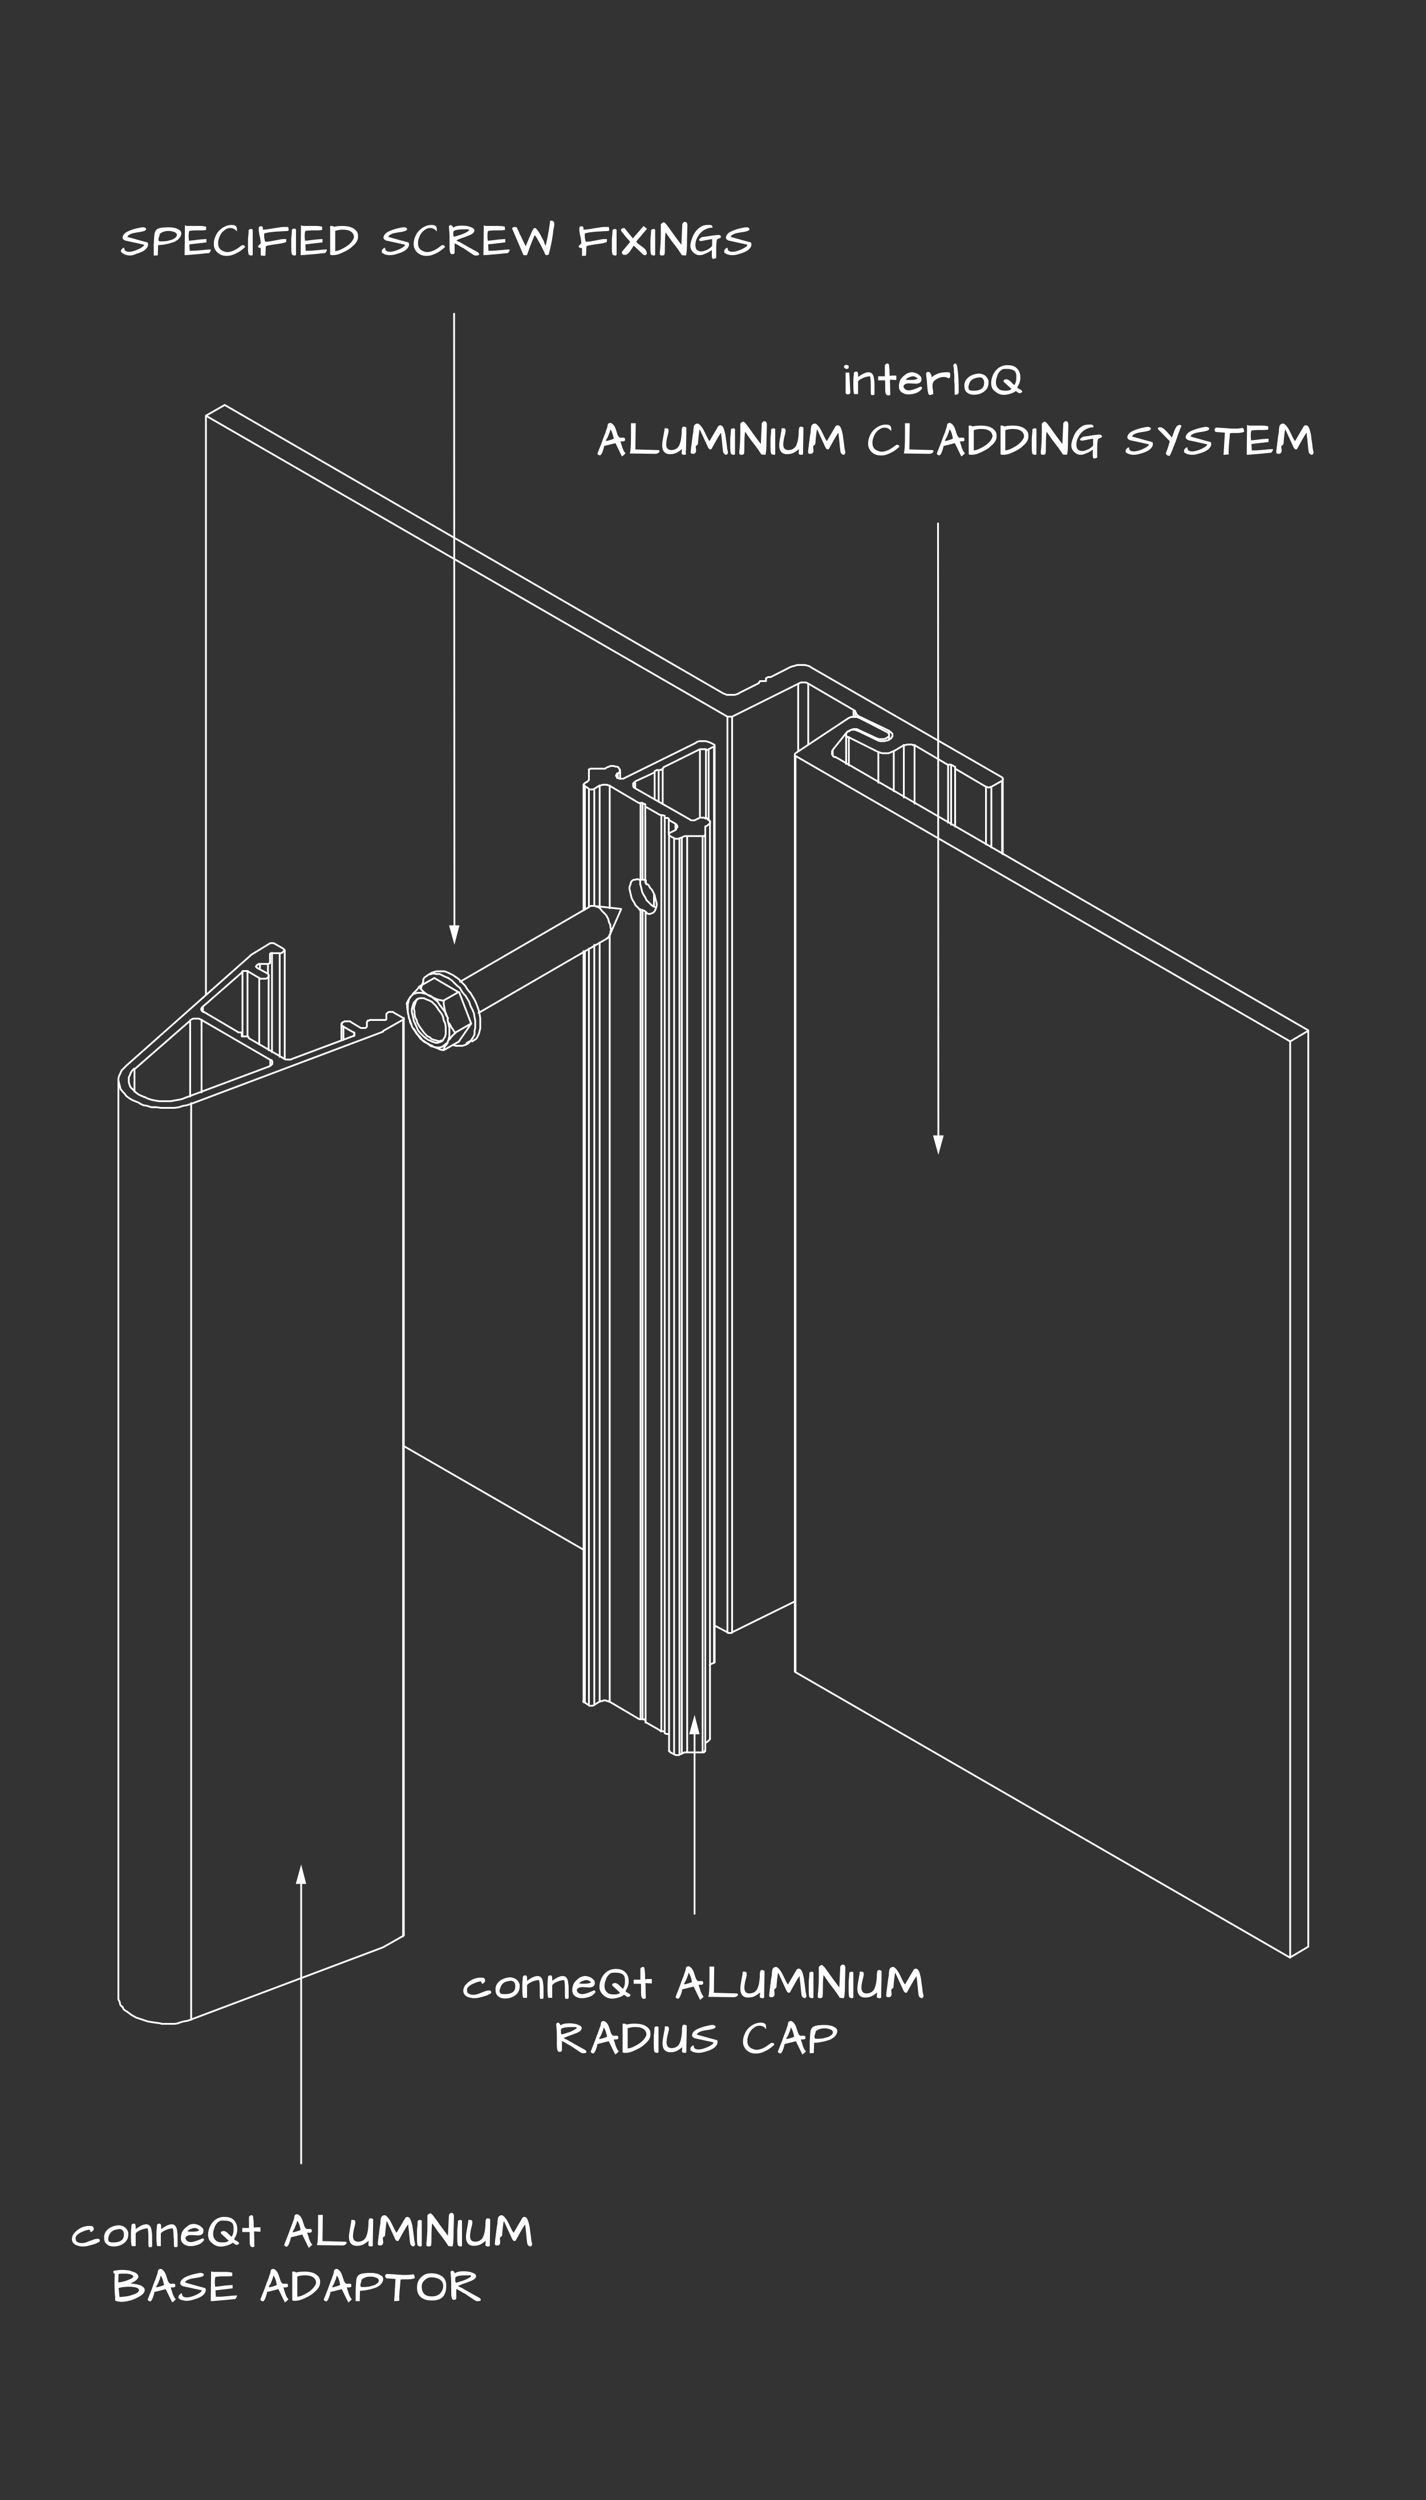 <?xml version="1.0" encoding="utf-8"?>
<!-- Generator: Adobe Illustrator 25.2.1, SVG Export Plug-In . SVG Version: 6.00 Build 0)  -->
<svg version="1.1" xmlns="http://www.w3.org/2000/svg" xmlns:xlink="http://www.w3.org/1999/xlink" x="0px" y="0px"
	 viewBox="0 0 425.2 745.2" style="enable-background:new 0 0 425.2 745.2;" xml:space="preserve">
<rect x="0" y="0" width="425.2" height="745.2" fill="#333333" stroke="none"/>
<style type="text/css">
	.st0{display:none;}
	.st1{display:inline;}
	.st2{fill:none;stroke:#FFFFFF;stroke-width:0.535;stroke-linecap:round;stroke-linejoin:round;}
	.st3{fill:#FFFFFF;}
	.st4{fill:#FFFFFF;stroke:#FFFFFF;stroke-width:0.309;stroke-miterlimit:10;}
</style>
<g id="Layer_3" class="st0">
	<rect class="st1" width="425.2" height="745.2"/>
</g>
<g id="Layer_2">
	<g id="Layer_2_1_">
		<g id="Layer_1-2">
			<path class="st2" d="M390.1,580.2l-5.4,3.2 M237.2,498.4l147.5,85.1 M237,498v0.2 M237,498.2L237,498.2 M237,498.2l0.2,0.2
				 M390.1,307.1v273.1 M384.7,310.4l5.4-3.2 M384.7,583.5V310.4 M261.5,220.1v0.4 M256.3,217.7l5.2,2.4 M256.3,217.7v0.2
				 M261.5,220.1l0.6,0.2 M262.1,220.3h0.4 M262.4,220.3h0.6 M263.1,220.3h0.4 M263.5,220.3l0.6-0.2 M264.1,220.1l0.4-0.2
				 M264.5,219.9l0.2-0.2 M264.7,219.7l0.4-0.2 M265.1,219.5v-0.4 M265.1,219.1v-0.2 M265.1,218.9l-0.2-0.4 M264.9,218.5l-0.2-0.2
				 M264.7,218.3l-0.4-0.2 M264.3,218.1l-8.2-4.2 M256,213.9l-0.4-0.2 M255.6,213.7H255 M255,213.7h-0.4 M254.6,213.7h-0.5
				 M254.1,213.7h-0.4 M253.7,213.7l-0.4,0.2 M253.3,213.9l-0.4,0.2 M252.9,214.1l-15.7,10.4 M237.2,225.3v273.1 M237.2,224.5
				l-0.2,0.2 M237,224.7v0.2 M237,224.9v0.2 M237,225.1L237,225.1 M237,225.1l0.2,0.2 M237.2,225.3l147.5,85.1 M390.1,307.1
				l-141-81.5 M249.1,225.7l-0.6-0.2 M248.5,225.5l-0.2-0.4 M248.3,225.1l-0.2-0.2 M248.1,224.9v-0.4 M248.1,224.5v-0.4
				 M248.1,224.1v-0.2 M248.1,223.9l0.2-0.4 M248.3,223.5l4-5 M252.3,218.5l0.2-0.2 M252.5,218.3l0.2-0.2 M252.7,218.1l0.6-0.2
				 M253.3,217.9l0.2-0.2 M253.5,217.7l0.4-0.2 M253.9,217.5l0.6-0.2 M254.5,217.3h0.4 M254.9,217.3h0.6 M255.5,217.3l0.4,0.2
				 M255.9,217.5l0.4,0.2 M248.3,223.5v1.6 M252.3,218.5v0.2 M252.7,218.1L252.7,218.1 M253.3,217.9L253.3,217.9 M265.1,219.1v1.4
				 M237,225v273 M120.4,431l53.6,30.9 M213.1,484.5l3.8,2 M218.3,486.5l18.7-9.2 M216.9,486.5l0.2,0.2 M217.1,486.7h0.2
				 M217.3,486.7h0.4 M217.7,486.7h0.4 M218.1,486.7l0.2-0.2 M61.4,123.9v172.6 M67,120.7l-5.6,3.2 M284.8,228.9v0.2 M284.8,229.1
				L284.8,229.1 M284.8,228.9v17.5 M294,234.5v17.2 M284.8,229.1l9.2,5.4 M295.6,234.5v18.1 M294,234.5h0.2 M294.2,234.5l0.4,0.2
				 M294.6,234.7h0.4 M295,234.7l0.4-0.2 M295.4,234.5h0.2 M298.8,232.7v21.7 M295.6,234.5l3.2-1.8 M298.8,232.7l0.2-0.2 M299,232.5
				v-0.2 M299,232.3v-0.2 M299,232.1v-0.2 M299,231.9l-0.2-0.2 M298.8,231.7L242,199 M242,199l-0.6-0.4 M241.4,198.6l-0.6-0.2
				 M240.8,198.4l-0.8-0.2 M240,198.2h-0.6 M239.4,198.2h-0.8 M238.5,198.2h-0.8 M237.7,198.2l-0.6,0.2 M237.1,198.4l-0.8,0.2
				 M236.3,198.6l-0.6,0.2 M235.7,198.8l-5.9,3 M229.8,201.8h-0.2 M229.6,201.8h-0.2 M229.4,201.8h-0.2 M229.2,201.8H229 M229,201.8
				l-0.2,0.2 M228.8,202h-0.2 M228.6,202l-0.2,0.2 M228.4,202.2L228.4,202.2 M228.4,202.2v0.8 M228.4,203H227 M227,203h-0.2
				 M226.8,203h-0.2 M226.6,203l-0.1,0.2 M226.5,203.2L226.5,203.2 M226.5,203.2l-0.2,0.2 M226.3,203.4L226.3,203.4 M226.3,203.4
				v0.2 M226.3,203.6L226.3,203.6 M226.3,203.6l-6,3 M220.3,206.7l-0.6,0.2 M219.7,206.9l-0.6,0.2 M219.1,207.1h-0.6 M218.5,207.1
				h-0.6 M217.9,207.1h-0.6 M217.3,207.1h-0.6 M216.7,207.1l-0.4-0.2 M216.3,206.9l-0.6-0.2 M215.7,206.7L67,120.7 M61.4,123.9
				l155.5,89.7 M216.9,213.6h0.2 M217.1,213.6h0.2 M217.3,213.6h0.4 M217.7,213.6h0.4 M218.1,213.6h0.2 M218.3,213.6l19.7-9.8
				 M238,203.8l0.4-0.2 M238.4,203.6l0.4-0.2 M238.8,203.4h0.4 M239.2,203.4h0.6 M239.9,203.4h0.4 M240.3,203.4l0.4,0.2
				 M240.7,203.6l0.4,0.2 M241.1,203.8l13.4,7.8 M254.5,211.6l0.4,0.2 M254.9,211.8l0.2,0.4 M255.1,212.2v0.2 M255.1,212.4l0.2,0.2
				 M255.3,212.6l0.2,0.4 M255.5,213l0.2,0.2 M255.7,213.2l0.2,0.2 M255.9,213.4l9.2,4.4 M265.1,217.9l0.4,0.2 M265.5,218.1l0.4,0.4
				 M265.9,218.5l0.2,0.2 M266.1,218.7v0.4 M266.1,219.1v0.4 M266.1,219.5l-0.2,0.2 M265.9,219.7l-0.2,0.4 M265.7,220.1l-0.4,0.2
				 M265.3,220.3l-0.6,0.4 M264.7,220.7h-0.4 M264.3,220.7l-0.6,0.2 M263.7,220.9h-0.6 M263.1,220.9h-0.6 M262.4,220.9l-0.6-0.2
				 M261.8,220.7l-0.4-0.2 M261.4,220.5l-5.4-2.6 M256,217.9l-0.6-0.2 M255.4,217.7l-0.4-0.2 M255,217.5h-0.6 M254.4,217.5h-0.6
				 M253.8,217.5l-0.4,0.2 M253.4,217.7l-0.4,0.2 M253,217.9l-0.4,0.2 M252.6,218.1l-0.2,0.4 M252.4,218.5l-0.2,0.2 M252.2,218.7
				v0.4 M252.2,219.1l0.2,0.2 M252.4,219.3l0.2,0.4 M252.6,219.7h0.4 M253,219.7l8.8,4.4 M261.8,224.1l0.6,0.2 M262.4,224.3l0.6,0.2
				 M263.1,224.5h0.6 M263.7,224.5h0.6 M264.3,224.5h0.6 M264.9,224.5l0.6-0.2 M265.5,224.3l0.4-0.2 M265.9,224.1l0.6-0.2
				 M266.5,223.9l3-1.8 M269.5,222.1h0.4 M269.9,222.1l0.6-0.2 M270.5,221.9h0.4 M270.9,221.9h0.4 M271.3,221.9h0.6 M271.9,221.9
				l0.4,0.2"/>
			<path class="st2" d="M272.3,222.1h0.4 M272.7,222.1l10,5.9 M282.7,227.9L282.7,227.9 M282.7,227.9h0.2 M282.9,227.9h0.6
				 M283.6,227.9l0.2,0.2 M283.8,228.1h0.2 M284,228.1l0.6,0.4 M284.6,228.5h0.2 M284.8,228.5v0.2 M284.8,228.7v0.2 M216.9,213.7
				v272.9 M218.3,213.7v272.9 M238,203.8v20.1 M241,203.8v18.1 M254.5,211.6v2 M255.1,212.4v1.2 M255.9,213.4v0.4 M265.1,217.8v1
				 M253.1,219.7v8.4 M261.9,224.1v9.2 M266.5,223.8v12 M269.5,222v15.7 M272.7,222v17.5 M282.7,227.9v17.3 M283.6,227.9v17.9
				 M299,232.1v22.5 M252.3,218.9v8.8 M211.1,519l0.2-0.2 M211.3,518.8l0.2-0.2 M211.5,518.6l0.2-0.2 M211.7,518.4V518 M210.5,519.4
				l0.6-0.4 M210.3,519.6v-0.2 M210.3,519.4h0.2 M209.5,522.3h0.4 M209.9,522.3l0.2-0.2 M210.1,522.1v-0.2 M210.1,521.9h0.2
				 M204.9,522.3h4.6 M203.3,522.7l0.4-0.2 M203.7,522.5l0.4-0.2 M204.1,522.3h0.4 M204.5,522.3h0.4 M202.7,522.9l0.6-0.2
				 M201.1,522.9l0.4,0.2 M201.5,523.1h0.2 M201.7,523.1h0.4 M202.1,523.1h0.4 M202.5,523.1l0.2-0.2 M199.9,522.3l1.2,0.6
				 M199.5,521.9h0.2 M199.7,521.9v0.2 M199.7,522.1l0.2,0.2 M199.3,516.8l0.2,0.2 M198.6,516.8h0.6 M198.2,516.4v0.2 M198.2,516.6
				h0.2 M198.4,516.6l0.2,0.2 M197.8,516l0.4,0.2 M197.2,516h0.6 M196.8,515.8l0.2,0.2 M197,516h0.2 M192.7,513.4l4.2,2.4
				 M192.5,513.4L192.5,513.4 M192.5,513.4h0.2 M192.5,512.8L192.5,512.8 M192.5,512.8v0.2 M191.9,512.4l0.6,0.4 M191.6,512.4
				L191.6,512.4 M191.6,512.4h0.2 M191,512.4h0.6 M190.6,512.4h0.2 M190.8,512.4h0.2 M181.8,507.2l8.8,5.2 M178.8,507.2l0.4-0.2
				 M179.2,507h0.4 M179.6,507l0.4-0.2 M180,506.8h0.6 M180.6,506.8l0.4,0.2 M181,507h0.4 M181.3,507l0.4,0.2 M177.1,508.2l1.6-1
				 M175.5,508.2l0.2,0.2 M175.7,508.4h0.4 M176.1,508.4h0.4 M176.5,508.4h0.2 M176.7,508.4l0.4-0.2 M174.3,507.4l1.2,0.8
				 M173.9,507v0.2 M173.9,507.2l0.2,0.2 M174.1,507.4h0.2 M212.9,495.6l0.2-0.2 M213.1,495.4L213.1,495.4 M211.6,496.2l1.2-0.6
				 M198.2,516.5V243.4 M198.2,243.2v0.2 M198.2,243.4v0.2 M198.2,243.6l0.2,0.2 M198.4,243.8h0.2 M198.6,243.8h0.6 M199.2,243.8
				l0.2,0.2 M199.4,248.6v-4.2 M199.4,244v0.4 M199.4,244.4h0.2 M199.6,244.4v0.2 M201.4,247.4v-1.9 M199.6,244.5l1.8,1
				 M201.4,245.5l0.2,0.2 M201.6,245.7l0.2,0.2 M201.8,245.9l0.2,0.4 M202,246.3v0.2 M202,246.5l-0.2,0.2 M201.8,246.7l-0.2,0.4
				 M201.6,247.2l-0.2,0.2 M201.4,247.4l-1.6,0.8 M199.8,248.2l-0.2,0.2 M199.6,248.4l-0.2,0.2 M199.4,248.6v0.2 M199.4,248.8
				l0.2,0.2 M199.6,249l0.2,0.2 M201,522.9V249.8 M199.8,249.2l1.2,0.6 M202.6,522.9V249.8 M201,249.8l0.4,0.2 M201.4,250h0.2
				 M201.6,250h0.4 M202,250h0.4 M202.4,250l0.2-0.2 M203.3,522.6V249.6 M202.7,249.8l0.6-0.2 M204.9,522.3V249.2 M203.3,249.6
				l0.4-0.2 M203.7,249.4l0.4-0.2 M204.1,249.2h0.4 M204.5,249.2h0.4 M209.5,522.3V249.2 M204.9,249.2h4.6 M210.3,521.9V248.8
				 M209.5,249.2h0.4 M209.9,249.2l0.2-0.2 M210.1,249L210.1,249 M210.1,249l0.2-0.2 M210.3,248.8v-2.2 M210.3,246.5v-0.2
				 M210.3,246.3h0.2 M210.5,246.3l0.6-0.4 M211.1,245.9l0.2-0.2 M211.3,245.7l0.4-0.2 M211.7,245.5v-0.4 M211.7,245.1v-0.4
				 M211.7,244.7l-0.2-0.2 M211.5,244.5l-0.4-0.2 M211.1,244.3l-0.2-0.4 M210.9,243.9h-0.6 M210.3,243.9l-0.4-0.2 M209.9,243.7h-0.6
				 M209.3,243.7h-0.6 M208.7,243.7l-0.4,0.2 M208.3,243.9l-0.4,0.2 M207.9,244.1l-0.4,0.2 M207.5,244.3l-0.4,0.2 M207.1,244.5h-0.2
				 M206.9,244.5h-0.5 M206.4,244.5H206 M206,244.5l-0.2-0.2 M205.8,244.3l-16.5-9.4 M189.4,234.9v-2 M189.4,234.9l-0.4-0.2
				 M189,234.7l-0.2-0.4 M188.8,234.3v-0.2 M188.8,234.1v-0.4 M188.8,233.7v-0.2 M188.8,233.5l0.2-0.2 M189,233.3l0.4-0.4 M195,270
				v-3.2 M189.4,232.9l5.6-2.6 M195.2,238.3v-8.4 M195,230.3l0.2-0.2 M195.2,230.1v-0.2 M196.4,239v-9.5 M195.2,229.9l0.2-0.2
				 M195.4,229.7h0.2 M195.6,229.7l0.2-0.2 M195.8,229.5h0.2 M196,229.5h0.4 M197.6,239.7v-10.6 M196.4,229.5h0.4 M196.8,229.5h0.2
				 M197,229.5l0.2-0.2 M197.2,229.3h0.4 M197.6,229.3v-0.2 M197.6,229.1l0.2-0.2 M197.8,228.9v-0.2 M208.7,243.7v-20.4
				 M197.8,228.7l10.9-5.4 M208.7,223.3h0.4 M209.1,223.3h0.2 M209.3,223.3h0.4 M209.7,223.3h0.4"/>
			<path class="st2" d="M210.1,223.3h0.2 M210.5,244v-20.7 M210.3,223.3h0.2 M181.8,234.2l8.8,5.2 M181.8,507.3V278.5 M181.8,270.7
				v-36.6 M191,262.2v-22.9 M190.6,239.3h0.2 M190.8,239.3h0.2 M191.6,262.2v-22.9 M191,239.3h0.6 M191.6,239.3L191.6,239.3
				 M191.6,239.3l0.2,0.2 M191.8,239.5l0.6,0.2 M192.4,239.7L192.4,239.7 M192.4,239.7v0.2 M192.4,263v-22.7 M192.4,239.9v0.4
				 M192.4,240.3L192.4,240.3 M192.4,240.3l0.2,0.2 M211.3,223.3v21.1 M210.5,223.3l0.2,0.2 M210.7,223.5h0.2 M210.9,223.5h0.2
				 M211.1,223.5l0.2-0.2 M197.8,243l0.4,0.2 M197.2,243h0.6 M197.2,516V242.9 M196.8,242.9h0.2 M197,242.9h0.2 M192.6,240.5
				l4.2,2.4 M192.5,513.4V272 M191.6,512.4V271.2 M191,512.4V271 M178.8,234.1h0.4 M179.2,234.1l0.4-0.2 M179.6,233.9h0.4
				 M180,233.9h0.6 M180.6,233.9h0.4 M181,233.9l0.4,0.2 M181.4,234.1h0.4 M178.8,507.2V280.9 M178.8,270.2v-36.1 M177.2,235.1
				l1.6-1 M177.2,508.2V281.6 M177.2,270v-34.9 M175.6,235.1l0.2,0.2 M175.8,235.3h0.4 M176.2,235.3h0.4 M176.6,235.3h0.2
				 M176.8,235.3l0.4-0.2 M175.6,508.2V282.7 M175.6,270.2v-35.1 M174.4,234.3l1.2,0.8 M174.4,507.4V283.5 M174.4,271.1v-36.8
				 M174.4,233.4l-0.2,0.2 M174.2,233.6l-0.2,0.2 M174,233.8v0.2 M174,234l0.2,0.2 M174.2,234.2h0.2 M175,233l-0.6,0.4 M175.6,232.2
				v0.3 M175.6,232.5l-0.2,0.2 M175.4,232.7l-0.2,0.2 M175.2,232.9l-0.2,0.2 M175.6,229.5v2.8 M176.2,229.1H176 M176,229.1l-0.2,0.2
				 M175.8,229.3h-0.2 M175.6,229.3v0.2 M180,229.1h-3.8 M180.4,229.1h-0.2 M180.2,229.1H180 M181,228.7l-0.6,0.4 M184.2,230.5
				l0.4-0.2 M184.6,230.3l0.2-0.4 M184.8,229.9v-0.2 M184.8,229.7v-0.4 M184.8,229.3l-0.2-0.2 M184.6,229.1l-0.2-0.4 M184.4,228.7
				l-0.4-0.2 M184,228.5h-0.4 M183.6,228.5l-0.6-0.2 M183,228.3h-0.4 M182.6,228.3H182 M182,228.3l-0.4,0.2 M181.6,228.5l-0.6,0.2
				 M184.2,231.9v-1.4 M184,230.5h0.2 M184,231.9v-1.4 M186.2,231.9l-0.4,0.2 M185.8,232.1h-0.4 M185.4,232.1H185 M185,232.1h-0.3
				 M184.7,232.1l-0.4-0.2 M184.3,231.9l-0.2-0.2 M184.1,231.7l-0.2-0.2 M183.9,231.5l-0.2-0.2 M183.7,231.3v-0.2 M183.7,231.1
				l0.2-0.4 M183.9,230.7l0.2-0.2 M207.3,221.5l-21.1,10.4 M212.1,221.5l-0.4-0.2 M211.7,221.3l-0.6-0.2 M211.1,221.1l-0.6-0.2
				 M210.5,220.9h-0.8 M209.7,220.9h-0.6 M209.1,220.9h-0.6 M208.5,220.9l-0.6,0.2 M207.9,221.1l-0.6,0.4 M212.9,221.9l-0.8-0.4
				 M212.9,222.5l0.2-0.2 M213.1,222.3L213.1,222.3 M213.1,222.3v-0.2 M213.1,222.1l-0.2-0.2 M212.9,495.6V222.5 M211.3,223.3
				l1.6-0.8 M199.5,521.9V248.8 M211.7,518V244.9 M174,507V283.5 M174,271.3v-37.4 M184.9,232.1v-2.6 M213.1,495.4V222.3
				 M190.9,262.2v0.6 M190.9,262.8v0.8 M190.9,263.6l0.2,0.6 M191.1,264.2l0.2,0.8 M191.3,265.1l0.2,0.8 M191.5,265.9l0.4,0.8
				 M191.9,266.7l0.4,0.6 M192.3,267.3l0.4,0.8 M192.7,268.2l0.6,0.6 M193.3,268.8l0.4,0.4 M193.7,269.2l0.6,0.6 M194.3,269.8
				l0.6,0.4 M194.9,270.2l0.6,0.2 M191.1,271.2h-0.2 M190.9,271.2h-0.2 M191.7,271.4l-0.6-0.2 M191.9,271.4h-0.2 M191.7,271.4
				L191.7,271.4 M192.6,271.8l-0.6-0.4 M192.6,272v-0.2 M192.6,271.8L192.6,271.8 M192.6,272.2v-0.4 M192.8,272h-0.2 M192.6,272
				L192.6,272 M192.8,263.4l0.6,0.4 M193.4,263.8l0.4,0.8 M193.8,264.6l0.6,0.6 M194.4,265.2l0.4,0.8 M194.8,266l0.4,0.8
				 M195.2,266.9l0.2,0.8 M195.4,267.7l0.2,0.8 M195.6,268.6l0.2,0.6 M195.8,269.2v0.8 M195.8,270l-0.2,0.6 M195.6,270.6l-0.2,0.6
				 M195.4,271.2l-0.2,0.4 M195.2,271.6l-0.4,0.4 M194.8,272l-0.4,0.2 M194.4,272.2l-0.6,0.2 M193.8,272.4h-0.4 M193.4,272.4
				l-0.6-0.2 M192.6,263.2v0.2 M192.6,263.4l0.2,0.2 M192.6,262.6L192.6,262.6 M192.6,262.6v0.2 M192,262.2l0.6,0.2 M191.7,262.2
				L191.7,262.2 M191.7,262.2h0.2 M191.1,262.2h0.6 M190.7,262.2h0.2 M190.9,262.2h0.2 M190.7,271l-0.6-0.6 M190.1,270.4l-0.6-0.6
				 M189.5,269.8l-0.4-0.8 M189.1,269l-0.4-0.6 M188.7,268.4l-0.4-0.8 M188.3,267.5l-0.2-0.8 M188.1,266.7l-0.2-0.8 M187.9,265.8
				l-0.2-0.8 M187.7,265v-0.6 M187.7,264.4l0.2-0.6 M187.9,263.8l0.2-0.4 M188,263.4l0.2-0.6 M188.2,262.8l0.4-0.4 M188.6,262.4
				l0.4-0.2 M189,262.2h0.4 M189.4,262.2l0.6-0.2 M190,262l0.6,0.2 M120.2,577l0.2-0.2 M120.4,576.8v-0.2 M114.2,580.4l6-3.4
				 M57,601.9l57.2-21.5 M35.3,595.1v0.8 M35.3,595.9l0.4,0.8 M35.7,596.8l0.2,0.8 M35.9,597.6l0.6,0.6"/>
			<path class="st2" d="M36.5,598.1l0.4,0.8 M36.9,598.9l0.8,0.6 M37.8,599.5l0.8,0.6 M38.6,600.1l0.8,0.6 M39.5,600.7l1,0.6
				 M40.5,601.3l1.2,0.4 M41.7,601.7l1.2,0.4 M42.9,602.1l1.2,0.4 M44.1,602.5l1.2,0.2 M45.3,602.7l1.4,0.2 M46.7,602.9l1.4,0.2
				 M48.1,603.2h1.2 M49.2,603.2h1.4 M50.7,603.2h1.4 M52.1,603.2l1.2-0.2 M53.3,602.9l1.4-0.4 M54.7,602.5l1.2-0.2 M55.9,602.3
				l1.2-0.4 M80.8,316H81 M81,316l0.2,0.4 M81.2,316.4v0.2 M81.2,316.6v0.3 M81.2,316.9v0.2 M81.2,317.1l-0.2,0.2 M81,317.3
				l-0.4,0.4 M80.6,317.7h-0.2 M80.6,315.9v1.8 M80.4,317.8l-25.2,9.4 M40.1,325.4v-6.8 M55.2,327.2l-1,0.4 M54.2,327.6l-1,0.2
				 M53.2,327.8L52,328 M52,328l-1,0.2 M51,328.2h-1.2 M49.8,328.2h-1.2 M48.6,328.2h-1.2 M47.4,328.2l-1.2-0.2 M46.2,328l-1-0.2
				 M45.2,327.8l-1.2-0.4 M44,327.4l-1-0.5 M43,327l-0.8-0.4 M42.1,326.6l-0.8-0.4 M41.3,326.2l-0.8-0.6 M40.5,325.6l-0.6-0.6
				 M39.9,325l-0.6-0.6 M39.2,324.4l-0.4-0.6 M38.8,323.8l-0.2-0.6 M38.6,323.2l-0.2-0.6 M38.4,322.6v-0.8 M38.4,321.7v-0.6
				 M38.4,321.1l0.4-0.8 M38.8,320.3l0.2-0.6 M39,319.7l0.4-0.6 M39.4,319.1l0.6-0.6 M73.8,289.4v19.5 M72.2,289.6l0.2-0.2
				 M72.4,289.4h0.3 M72.7,289.4h0.4 M73.1,289.4h0.4 M73.5,289.4h0.2 M73.7,289.4h0.2 M72.3,289.6v19.2 M77.3,291.4v19.9
				 M73.9,289.5l3.4,2 M77.3,291.5l0.2,0.2 M77.5,291.7h0.6 M78.1,291.7h0.4 M78.5,291.7h0.4 M78.9,291.7h0.4 M79.3,291.7l0.4-0.2
				 M79.7,291.5l0.2-0.2 M79.9,291.3l0.2-0.2 M80.1,291.1v-0.4 M80.1,290.7v-0.2 M80.1,290.5l-0.2-0.2 M79.9,290.3l-0.2-0.2
				 M79.7,290.1l-3-1.6 M77.5,287.3v1.6 M76.7,288.5l-0.2-0.2 M76.5,288.3l-0.2-0.2 M76.3,288.1l0.2-0.2 M76.5,287.9v-0.2
				 M76.5,287.7l0.4-0.2 M76.9,287.5l0.2-0.2 M77.1,287.3h0.4 M79.9,287.3v3 M77.5,287.3h2.4 M79.9,287.3h0.2 M80.1,287.3l0.2-0.2
				 M80.3,287.1h0.2 M80.5,287.1v-0.2 M80.5,286.8v-2.4 M81.1,284v29.6 M80.5,284.5v-0.2 M80.5,284.3l0.2-0.2 M80.7,284.1h0.2
				 M80.9,284.1H81 M83.4,284.1v30.9 M81,284.1h2.4 M83.4,284.1h0.4 M83.8,284.1l0.4-0.2 M84.2,283.9l0.2-0.2 M84.4,283.7l0.2-0.2
				 M84.6,283.5l0.2-0.2 M84.8,283.3v-0.2 M84.8,283.1l-0.2-0.2 M84.6,282.9l-0.2-0.2 M84.4,282.7l-2.8-1.6 M81.6,281.1h-0.2
				 M81.4,281.1h-0.2 M81.2,281.1H81 M81,281.1h-0.4 M80.6,281.1l-5.9,3.6 M74.8,284.7l-37,32.8 M57,328.8v273.1 M37.7,317.6
				l-0.8,0.8 M36.9,318.4l-0.6,0.6 M36.3,319l-0.4,0.8 M35.9,319.9l-0.4,0.8 M35.5,320.7l-0.2,0.8 M35.3,321.5v0.4 M35.3,322
				l0.2,0.8 M35.5,322.8l0.2,0.8 M35.7,323.6l0.2,0.8 M35.9,324.5l0.6,0.8 M36.5,325.3l0.6,0.6 M37.1,325.9l0.6,0.8 M37.7,326.7
				l0.8,0.6 M38.5,327.3l1,0.6 M39.5,327.9l1,0.4 M40.5,328.3l1,0.4 M41.5,328.8l1.2,0.6 M42.7,329.4l1.2,0.2 M43.9,329.6l1.2,0.4
				 M45.1,330h1.4 M46.6,330l1.4,0.2 M48,330.2h1.2 M49.2,330.2h1.4 M50.6,330.2H52 M52,330.2l1.4-0.2 M53.4,330l1.2-0.4
				 M54.6,329.6l1.2-0.2 M55.8,329.4L57,329 M57,329l57.2-21.5 M120.2,304.1v273 M114.2,307.3l6-3.4 M120.2,303.9l0.2-0.2
				 M120.4,303.7v-0.2 M120.4,303.6v-0.2 M120.4,303.4h-0.2 M120.2,303.4l-2.8-1.6 M117.4,301.8l-0.2-0.2 M117.2,301.6h-0.4
				 M116.8,301.6h-0.4 M116.4,301.6H116 M116,301.6l-0.4,0.2 M115.6,301.8l-0.2,0.2 M115.4,302l-0.2,0.2 M115.2,302.2v0.2
				 M115.2,302.4v1.4 M115.2,303.8L115,304 M115,304L115,304 M115,304h-0.2 M114.8,304h-0.4 M114.4,304h-4.2 M110.2,304l-0.2,0.2
				 M110,304.2h-0.4 M109.6,304.2v0.2 M109.6,304.4l-0.2,0.2 M109.4,304.6v1.2 M109.4,305.8v0.2 M109.4,306l-0.2,0.2 M109.2,306.2
				l-0.2,0.2 M109,306.4h-0.4 M108.6,306.4h-0.4 M108.2,306.4H108 M108,306.4h-0.4 M107.6,306.4l-3-1.8 M104.6,304.6l-0.2-0.2
				 M104.4,304.4H104 M104,304.4h-0.4 M103.6,304.4H103 M103,304.4h-0.2 M102.8,304.4l-0.4,0.2 M102.4,304.6l-0.4,0.2 M102,304.8
				v0.2 M102,305l-0.2,0.2 M101.8,305.2l0.2,0.4 M102,305.6v0.2 M102,305.8l0.4,0.2 M102.4,306l3.2,1.8 M105.5,307.8l0.2,0.2
				 M105.7,308v0.2 M105.7,308.2v0.2 M105.7,308.4v0.2 M105.7,308.6l-0.2,0.2 M105.5,308.8h-0.2 M105.3,308.8l-18.2,6.8 M87.1,315.6
				l-0.4,0.2 M86.7,315.8h-0.4"/>
			<path class="st2" d="M86.3,315.8h-0.6 M85.7,315.8h-0.4 M85.3,315.8l-0.6-0.2 M84.7,315.6l-0.2-0.2 M84.5,315.4l-10.2-5.9
				 M74.3,309.5L74.3,309.5 M74.3,309.5l-0.2-0.2 M74.1,309.3L74.1,309.3 M74.1,309.3v-0.2 M74.1,309.1L74.1,309.1 M74.1,309.1
				l-0.2-0.2 M73.9,308.9h-0.2 M73.7,308.9h-0.2 M73.5,308.9h-1.4 M72.1,308.9v-0.8 M72.1,308.1v-0.2 M72.1,307.9L72.1,307.9
				 M72.1,307.9l-0.2-0.1 M71.8,307.7h-0.2 M71.7,307.7h-0.2 M71.5,307.7h-0.2 M71.3,307.7H71 M71,307.7l-0.2-0.2 M70.8,307.5
				l-10-5.9 M60.8,301.7l-0.4-0.2 M60.4,301.5l-0.2-0.2 M60.2,301.3l-0.2-0.4 M60,300.9v-0.2 M60,300.7l0.2-0.4 M60.2,300.3l0.2-0.2
				 M60.4,300.1l11.9-10.4 M40.2,318.6l16.5-14.4 M56.6,304.2l0.2-0.2 M56.8,304l0.4-0.2 M57.2,303.8l0.4-0.2 M57.6,303.6h0.6
				 M58.2,303.6h0.4 M58.6,303.6h0.7 M59.3,303.6l0.4,0.2 M59.7,303.8l0.4,0.2 M60.1,304l20.7,12 M56.7,304.2v22.6 M60.1,303.9v21.7
				 M102.4,305.9v4 M105.6,307.7v1 M60.5,300.1v1.4 M80.1,290.7v22.3 M84.9,283.2v32.3 M35.3,322v273.1 M120.4,303.6v273.1
				 M101.8,305.1v5 M175.6,270.2l0.6-0.2 M176.2,270h0.4 M176.6,270h0.6 M177.2,270l0.6,0.2 M177.8,270.2l0.6,0.2 M178.4,270.4
				l0.6,0.4 M179,270.8l0.4,0.6 M179.4,271.4l0.6,0.6 M180,272l0.6,0.6 M180.6,272.6l0.4,0.6 M181,273.2l0.4,0.8 M181.4,274.1
				l0.2,0.8 M181.6,274.9l0.4,0.8 M182,275.7v0.6 M182,276.3l0.2,0.8 M182.2,277.2l-0.2,0.6 M182,277.8v0.6 M182,278.4l-0.4,0.6
				 M181.6,279l-0.2,0.4 M181.4,279.4l-0.4,0.2 M185.2,271l-3.3,7.5 M185.2,270.9L177,270 M133.5,310.8l-0.4,0.6 M133.1,311.4
				l-0.4,0.4 M132.7,311.8l-0.2,0.4 M132.5,312.2l-0.2,0.4 M132.3,312.6v0.4 M127.8,311.2l0.8,0.4 M128.7,311.6l0.6,0.4 M129.3,312
				l0.8,0.2 M130.1,312.2h0.6 M130.7,312.2h0.5 M131.2,312.2l0.6-0.2 M131.8,312l0.6-0.4 M132.4,311.6l0.4-0.4 M132.8,311.2l0.6-0.4
				 M132.2,313l-1-0.2 M131.2,312.8l-0.8-0.4 M130.3,312.4l-1-0.4 M129.3,312l-0.8-0.2 M128.5,311.8l-0.8-0.6 M122.7,305.3l-0.4-0.8
				 M127.7,311.1l-0.8-0.4 M126.8,310.7l-0.6-0.4 M126.2,310.3l-0.6-0.6 M122.2,304.5l0.4,0.8 M122.6,305.3l0.4,1 M123,306.3
				l0.6,0.8 M123.6,307.1l0.6,1 M124.2,308.1l0.6,0.6 M124.8,308.8l0.6,0.8 M125.4,309.6l0.8,0.6 M126.3,310.2l0.8,0.6 M127.1,310.8
				l0.6,0.4 M133.4,303.6l0.2,1 M133.6,304.6l0.6,0.8 M134.2,305.4l0.4,0.8 M134.6,306.2l0.6,0.8 M135.2,307.1l0.6,0.8 M133.4,310.9
				l0.2-0.6 M133.6,310.3l0.2-0.6 M133.8,309.7l0.2-0.8 M134,308.9v-0.6 M134,308.3v-1 M134,307.3v-0.8 M134,306.4l-0.2-1
				 M133.8,305.4l-0.2-0.8 M133.6,304.6l-0.2-1 M135.8,307.8l-0.6,0.6 M135.2,308.4l-0.6,0.6 M134.6,309l-0.4,0.6 M134.2,309.6
				l-0.6,0.6 M133.6,310.2l-0.2,0.6 M121.3,299.4V299 M121.3,299l0.2-0.4 M121.5,298.6l0.2-0.4 M121.7,298.2l0.3-0.5 M122,297.7
				l0.4-0.6 M122.4,304.5l-0.4-1 M122,303.6l-0.2-1 M121.8,302.6l-0.2-1 M121.6,301.6l-0.2-1.2 M121.4,300.4v-1 M122.4,297.2
				l-0.4,0.5 M122,297.7l-0.2,0.8 M121.8,298.6l-0.2,0.6 M121.6,299.2v0.8 M121.6,300v0.8 M121.6,300.8v1 M121.6,301.8l0.2,0.8
				 M121.8,302.7l0.2,0.9 M122,303.6l0.4,1 M127.8,296.7l0.8,0.4 M128.7,297.1l0.8,0.4 M129.5,297.5l1,0.4 M130.5,297.9l0.8,0.2
				 M131.4,298.1l1,0.2 M133.6,303.5l-0.6-1 M133,302.5l-0.4-1 M132.6,301.5l-0.6-0.8 M132,300.7l-0.6-0.8 M131.4,299.9l-0.6-0.8
				 M130.8,299l-0.6-0.8 M130.1,298.2l-0.8-0.6 M129.3,297.6l-0.6-0.6 M128.7,297l-0.8-0.4 M132.3,298.2v1 M132.3,299.2l0.2,1.2
				 M132.5,300.4l0.2,1 M132.7,301.4l0.4,1 M133.1,302.4l0.4,1 M125,294.1l0.4,0.6 M125.4,294.7l0.6,0.6 M126,295.3l0.4,0.4
				 M126.4,295.7l0.8,0.6 M127.2,296.3l0.6,0.4 M122.4,297.1l0.4-0.4 M122.8,296.7l0.4-0.6 M123.2,296.1l0.6-0.6 M123.8,295.5
				l0.6-0.6 M124.4,294.9l0.6-0.8 M127.8,296.7l-0.6-0.4 M127.2,296.3l-0.8-0.2 M126.4,296.1l-0.8-0.2 M125.6,295.9H125 M125,295.9
				h-0.6 M124.4,295.9l-0.6,0.2 M123.8,296.1l-0.6,0.2 M123.2,296.3l-0.4,0.4 M122.8,296.7l-0.4,0.4 M125.8,309.8l-0.8-1
				 M124.9,308.8l-0.8-1 M124.1,307.7l-0.8-1.2 M136.7,295.7l-4.6,2.6 M129.5,291.5l7.2,4.2 M129.5,291.5l-4.6,2.6 M140.4,305.1
				l-4.5,2.6 M136.9,295.7l3.6,9.4 M136.9,310.4l-4.6,2.6 M140.5,305.1l-3.6,5.2 M124.6,297.7l-0.4,0.4 M124.2,298.1l-0.2,0.4
				 M124,298.5l-0.2,0.6 M123.8,299.1l-0.2,0.6 M123.6,299.7l-0.2,0.8 M123.4,300.6l0.2,0.8 M123.6,301.4v0.8 M123.6,302.2l0.2,1
				 M123.8,303.2l0.4,0.8"/>
			<path class="st2" d="M124.2,303.9l0.2,0.8 M124.4,304.8l0.6,1 M125,305.8l0.4,0.6 M125.4,306.4l0.6,0.8 M126,307.2l0.6,0.8
				 M126.6,308l0.6,0.6 M127.2,308.7l0.8,0.4 M128.1,309.1l0.6,0.6 M128.7,309.7l0.6,0.2 M129.3,309.9l0.8,0.2 M130.1,310.1l0.6,0.2
				 M130.7,310.3h0.5 M131.2,310.3l0.4-0.2 M127.8,298.1l0.8,0.4 M128.7,298.5l0.6,0.6 M129.3,299.1l0.6,0.6 M129.9,299.7l0.6,0.8
				 M130.5,300.6l0.6,0.8 M131.1,301.4l0.6,0.8 M131.7,302.2l0.4,0.8 M132.1,303.1l0.2,1 M132.3,304.1l0.4,0.8 M132.7,304.9l0.2,1
				 M132.9,305.9v0.8 M132.9,306.7v0.8 M132.9,307.6v0.6 M132.9,308.2l-0.2,0.8 M132.7,309l-0.4,0.6 M132.3,309.6l-0.2,0.4
				 M132.1,310l-0.4,0.4 M131.7,310.4l-0.6,0.2 M131.1,310.6l-0.6,0.2 M130.5,310.8h-0.6 M129.9,310.8l-0.6-0.2 M129.3,310.6
				l-0.6-0.2 M128.7,310.4l-0.8-0.4 M127.8,310l-0.6-0.4 M127.2,309.6l-0.8-0.6 M126.4,309l-0.6-0.6 M125.8,308.4l-0.6-0.6
				 M125.2,307.8l-0.6-0.8 M124.6,307l-0.4-1 M124.2,306l-0.4-0.8 M123.8,305.1l-0.4-0.8 M123.4,304.3l-0.2-1 M123.2,303.3l-0.2-0.8
				 M123,302.5l-0.2-0.8 M122.8,301.6v-0.8 M122.8,300.8l0.2-0.8 M123,300l0.2-0.6 M123.2,299.4l0.2-0.6 M123.4,298.8l0.4-0.4
				 M123.8,298.4l0.4-0.4 M124.2,297.9l0.4-0.2 M124.6,297.7l0.6-0.2 M125.2,297.5h0.6 M125.8,297.5h0.6 M126.4,297.5l0.8,0.4
				 M127.2,297.9l0.6,0.2 M128.8,289.9l0.6-0.2 M129.4,289.7l0.8-0.2 M130.3,289.5h0.6 M130.9,289.5h0.8 M131.7,289.5h0.8
				 M132.6,289.5l1,0.4 M133.6,289.9l0.8,0.4 M134.4,290.3l0.8,0.4 M135.2,290.7l0.8,0.6 M136.1,291.3l1,0.8 M137.1,292.2l0.8,0.8
				 M137.9,293l0.8,0.8 M138.7,293.8l0.6,1 M139.3,294.8l0.8,1 M140.2,295.8l0.6,1 M140.8,296.8l0.6,1 M141.4,297.8l0.6,1.2
				 M142,299.1l0.4,1 M142.4,300.1l0.4,1.2 M142.8,301.3l0.2,1 M143,302.3l0.2,1.2 M143.2,303.5v1 M143.2,304.5v1 M143.2,305.5v1
				 M143.2,306.5l-0.2,0.8 M143,307.3l-0.2,0.8 M142.8,308.1l-0.4,0.8 M142.4,309l-0.4,0.6 M142,309.6l-0.6,0.4 M141.4,310l-0.6,0.4
				 M125.6,294.4l0.2-0.8 M125.8,293.5l0.4-0.8 M126.2,292.7v-0.8 M126.2,291.9l0.4-0.6 M126.6,291.3l0.6-0.4 M127.2,290.9l0.6-0.4
				 M127.8,290.5l0.8-0.2 M128.6,290.3l0.6-0.2 M129.2,290.1l0.8,0.2 M130,290.3h1 M131.1,290.3l0.8,0.4 M131.9,290.7l0.8,0.4
				 M132.7,291.1l1,0.4 M133.7,291.5l0.8,0.6 M134.6,292.1l0.8,0.8 M135.4,292.9l0.8,0.8 M136.2,293.7l1,0.8 M137.2,294.6l0.6,1
				 M137.8,295.6l0.8,1 M138.7,296.6l0.6,1 M139.3,297.6l0.6,1 M139.9,298.6l0.4,1.2 M140.3,299.8l0.6,1.2 M140.9,301l0.4,1
				 M141.3,302l0.2,1.2 M141.5,303.2l0.2,1 M141.7,304.2v1.2 M141.7,305.4v1 M141.7,306.4l-0.2,0.8 M141.5,307.2v1 M141.5,308.3
				l-0.4,0.8 M141.1,309.1l-0.4,0.6 M140.7,309.7l-0.4,0.6 M140.3,310.3l-0.6,0.6 M139.7,310.9l-0.6,0.4 M139.1,311.3l-0.6,0.2
				 M138.5,311.5l-0.6,0.2 M137.9,311.7H137 M137,311.7h-1 M136,311.7l-0.8-0.2 M137.2,292.6l38.5-22.3 M142.7,301.9l38.5-22.3
				 M127.4,290.7l1.4-0.8 M139.1,310.9l1.4-0.8"/>
			<g>
			</g>
			<g>
			</g>
			<g>
			</g>
			<g>
			</g>
		</g>
	</g>
	<path class="st2" d="M289.3,204.6"/>
	<path class="st2" d="M282.6,204.6"/>
	<path class="st2" d="M195.3,140.2"/>
	<path class="st2" d="M178.6,140.2"/>
	<path class="st2" d="M248.8,172.1"/>
	<path class="st2" d="M224.2,172.1"/>
	<path class="st2" d="M178.4,570.4"/>
	<path class="st2" d="M162.9,570.4"/>
	<g>
		<g>
			<line class="st2" x1="135.5" y1="276.9" x2="135.4" y2="93.5"/>
			<g>
				<polygon class="st3" points="137,275.8 135.5,281.6 133.9,275.8 				"/>
			</g>
		</g>
	</g>
	<g>
		<g>
			<line class="st2" x1="89.8" y1="560.4" x2="89.8" y2="644.8"/>
			<g>
				<polygon class="st3" points="88.2,561.5 89.8,555.7 91.3,561.5 				"/>
			</g>
		</g>
	</g>
	<g>
		<g>
			<line class="st2" x1="207.1" y1="515.9" x2="207.1" y2="570.4"/>
			<g>
				<polygon class="st3" points="205.5,516.9 207.1,511.1 208.6,516.9 				"/>
			</g>
		</g>
	</g>
	<g>
		<g>
			<line class="st2" x1="279.8" y1="339.5" x2="279.7" y2="156"/>
			<g>
				<polygon class="st3" points="281.4,338.4 279.8,344.2 278.2,338.4 				"/>
			</g>
		</g>
	</g>
	<g>
		<path class="st4" d="M251.8,109.4c0-0.3,0.2-0.5,0.5-0.5c0.2,0,0.4,0.1,0.6,0.2c0,0.1,0,0.2,0,0.3s0,0.2-0.1,0.3
			c-0.1,0.1-0.2,0.1-0.3,0.1c-0.1,0-0.3,0-0.4-0.1C252,109.6,251.9,109.5,251.8,109.4z M253.1,111.2c0.1,1.7,0.2,3.6,0.3,5.8
			c-0.1,0.3-0.3,0.4-0.6,0.4c-0.1,0-0.2,0-0.3-0.1c-0.1,0-0.2-0.1-0.2-0.2v-5.9H253.1z"/>
		<path class="st4" d="M259.8,114.5c0-1.1-0.1-1.8-0.2-2.3c0.1-0.1,0-0.2-0.3-0.2c-0.3,0-0.7,0.1-1.2,0.2c-0.5,0.2-0.9,0.3-1.2,0.5
			c-0.7,0.3-1.1,0.7-1.2,1v3.6h-0.9c-0.1-0.3-0.2-1.1-0.2-2.5c0-1.2,0-2.2,0.1-2.7c0-0.6,0.1-0.9,0.1-1c0.2-0.2,0.4-0.2,0.6-0.2
			c0.2,0,0.3,0.3,0.3,0.8c0,0.2,0,0.4,0,0.6c0,0.2,0,0.3,0,0.4c1.4-1.1,2.5-1.6,3.3-1.6c0.9,0,1.4,0.7,1.5,2.2
			c0.1,0.5,0.1,1.2,0.1,2.1l0,1c0,0.4,0,0.8,0,1.1c-0.1,0.1-0.2,0.1-0.2,0.1c0,0-0.1,0-0.2,0c-0.1,0-0.2,0-0.3,0
			c-0.1-0.4-0.1-0.7-0.1-1.1c0-0.4,0-0.7,0-1L259.8,114.5z"/>
		<path class="st4" d="M264.1,116.2l0-2.1c0-0.3,0-0.6-0.1-0.9H262l0-0.9h2v-3.4c0-0.1,0.1-0.2,0.2-0.2c0.1-0.1,0.2-0.2,0.3-0.2
			c0.1,0,0.2,0,0.2,0c0.1,0,0.1,0.1,0.2,0.2c0.1,0.6,0.2,1.5,0.2,2.6c0,0.3,0,0.6,0,0.9c0.3,0,0.6-0.1,0.8-0.1h0.7
			c0.2,0,0.3,0,0.5,0l0,1l-1.9-0.1l0.1,4.6c-0.2,0.1-0.3,0.1-0.4,0.1C264.3,117.7,264.1,117.2,264.1,116.2z"/>
		<path class="st4" d="M271,116.5c0.8,0,2-0.4,3.5-1.1c0.1,0,0.2,0,0.2,0.1c0.1,0.1,0.1,0.1,0.1,0.2c-0.4,0.6-1,1.1-2,1.4
			c-1,0.3-1.9,0.4-2.8,0.2c-1-0.3-1.6-0.8-1.8-1.7c0-0.2,0-0.4,0-0.7c0-0.3,0.1-0.7,0.2-1.1c0.1-0.5,0.4-0.9,0.8-1.3
			c0.4-0.4,0.8-0.7,1.2-1c0.5-0.2,1-0.4,1.5-0.4c0.5,0,1.1,0.2,1.7,0.5c0.3,0.2,0.5,0.4,0.7,0.6c0.2,0.2,0.3,0.4,0.3,0.7
			c0,0.1,0,0.1,0,0.2c0,0.5-0.3,0.9-0.8,1c-0.2,0.1-0.5,0.1-0.8,0.1l-1.9-0.1c-0.6,0-1.1,0.1-1.5,0.4c-0.2,0.2-0.3,0.4-0.4,0.7
			C269.5,116.1,270.1,116.5,271,116.5z M273.4,112.4c-0.2-0.1-0.4-0.2-0.6-0.3c-0.2-0.1-0.4-0.1-0.5-0.1c-0.1,0-0.4,0-0.7,0.1
			c-0.3,0.1-0.6,0.2-0.8,0.3c-0.6,0.3-0.9,0.6-0.9,0.9c0.7,0.1,1.2,0.1,1.6,0.1c1,0,1.6-0.1,2-0.3c0.2-0.1,0.3-0.2,0.3-0.3
			C273.7,112.7,273.6,112.6,273.4,112.4z"/>
		<path class="st4" d="M282.8,112.6c-0.4-0.3-0.8-0.4-1.4-0.4c-0.5,0-1.1,0.1-1.5,0.3c-0.9,0.4-1.5,0.8-1.8,1.4
			c-0.1,0.3-0.2,0.5-0.2,0.8c0,0.1,0,0.2,0,0.4c0,0.2,0,0.6,0.1,1c0.1,0.4,0.1,0.8,0.1,1.3c-0.2,0-0.3,0-0.5,0.1
			c-0.1,0-0.2,0.1-0.3,0.1s-0.1,0-0.2-0.1c-0.1-0.1-0.1-0.2-0.2-0.4c0-0.1,0-0.2-0.1-0.5c0-0.2-0.1-0.5-0.1-0.9
			c0-0.4-0.1-0.7-0.1-1.2c0-0.4-0.1-0.8-0.1-1.2c-0.1-0.9-0.2-1.5-0.2-2c0-0.2,0.2-0.3,0.5-0.3c0.2,0,0.3,0.1,0.4,0.2
			c0.1,0.2,0.2,0.3,0.3,0.5c0.1,0.2,0.1,0.4,0.1,0.6c0,0.2,0,0.3,0.1,0.4c1.2-1,2.6-1.6,4.4-1.6c0.2,0,0.4,0,0.6,0
			c0.1,0,0.1,0,0.2,0s0.2,0.1,0.2,0.2c0.1,0.1,0.1,0.3,0.1,0.5C283.2,112.3,283.1,112.6,282.8,112.6z"/>
		<path class="st4" d="M284.7,112.3c0-0.5,0-0.9-0.1-1.3c0-0.4,0-0.7,0-0.8c0-0.2-0.1-0.6-0.2-1.3c0.1-0.1,0.2-0.2,0.2-0.3
			c0.1-0.1,0.2-0.1,0.3-0.1c0.3,0,0.5,1.3,0.7,3.9c0.1,1.5,0.1,3,0.1,4.5c0,0.4-0.3,0.6-0.8,0.6l-0.1,0c0-0.5,0-1,0-1.8
			s0-1.3-0.1-1.9S284.8,112.8,284.7,112.3z"/>
		<path class="st4" d="M287.7,114.9c0-1,0.5-1.9,1.4-2.5c0.7-0.5,1.6-0.8,2.6-0.9c0.1,0,0.2,0,0.4,0c0.2,0,0.5,0.1,0.8,0.2
			c0.7,0.2,1.2,0.7,1.5,1.3c0.1,0.2,0.2,0.5,0.2,0.6s0,0.3,0,0.4c0,1.1-0.4,2-1.3,2.6c-0.8,0.6-1.8,0.9-2.9,0.9
			c-0.8,0-1.5-0.2-1.9-0.6C287.9,116.5,287.7,115.8,287.7,114.9z M288.6,115.3c0,0.5,0.1,0.9,0.4,1.1c0.2,0.1,0.6,0.2,1.1,0.2
			c0.5,0,1,0,1.4-0.1c0.4-0.1,0.8-0.2,1.1-0.4c0.7-0.4,1-1.1,1-2c0-0.5-0.1-1-0.4-1.3c-0.3-0.4-0.7-0.5-1.2-0.5
			c-0.3,0.1-0.7,0.1-1,0.2c-0.4,0.1-0.7,0.2-1,0.4C289.2,113.3,288.8,114.1,288.6,115.3z"/>
		<path class="st4" d="M295.7,114.2c0-0.6,0.1-1.2,0.3-1.8c0.2-0.6,0.5-1.2,0.9-1.7c0.4-0.5,0.8-0.9,1.4-1.2
			c0.6-0.3,1.2-0.5,1.9-0.5c0.1,0,0.2,0,0.3,0c1.2,0,2.1,0.3,2.7,1c0.6,0.6,0.9,1.5,0.9,2.5c0,1-0.3,1.9-0.9,2.8c0,0,0,0.1,0,0.2
			c0,0.1,0.1,0.2,0.2,0.3c0.1,0.1,0.3,0.2,0.5,0.3c0.2,0.1,0.4,0.2,0.5,0.3c0.1,0.1,0.2,0.2,0.2,0.2c0,0.1,0,0.1,0,0.2
			c-0.1,0.1-0.2,0.1-0.4,0.2c-0.2,0-0.3,0.1-0.3,0c-0.1,0-0.1-0.1-0.2-0.1s-0.2-0.1-0.3-0.2c-0.2-0.2-0.4-0.3-0.6-0.3
			c-0.3,0.3-0.9,0.6-1.6,0.8c-1.8,0.6-3.2,0.4-4.3-0.6C296,116,295.7,115.2,295.7,114.2z M299.7,116.6c0.5,0,0.9,0,1.1-0.1
			c0.5-0.1,0.8-0.3,1-0.6l-2.4-2.2c0,0,0,0,0,0v-0.1c0-0.2,0.1-0.3,0.2-0.3c0.1,0,0.3-0.1,0.5-0.1c0.2,0,0.4,0.1,0.6,0.2
			c0.2,0.1,0.4,0.3,0.6,0.5c0.2,0.2,0.4,0.4,0.6,0.6c0.2,0.2,0.4,0.4,0.6,0.5c0.5-0.7,0.7-1.4,0.7-2.3c0-0.2,0-0.5,0-0.8
			c0-0.3-0.1-0.6-0.2-0.9c-0.2-0.5-0.7-0.9-1.6-1.1c-0.4-0.1-0.8-0.1-1.2-0.1c-0.4,0-0.6,0-0.7,0c-0.5,0-1.1,0.3-1.5,0.8
			c-0.4,0.4-0.7,1-0.9,1.7c-0.2,0.6-0.3,1.1-0.3,1.6c0,0.9,0.3,1.6,0.8,2C298,116.4,298.8,116.6,299.7,116.6z"/>
		<path class="st4" d="M185.2,130.6h0.4c0.1,0,0.3,0,0.4,0c0.1,0,0.2,0.1,0.2,0.3c0.1,0.4-0.1,0.5-0.6,0.5c-0.1,0-0.3,0-0.4,0
			c-0.1,0-0.2,0-0.3,0c-0.1,0-0.1,0-0.1,0.1c0.1,0.3,0.2,0.5,0.3,0.9c0.1,0.3,0.2,0.6,0.3,1c0.3,0.8,0.6,1.4,0.9,1.7
			c-0.2,0.2-0.3,0.3-0.5,0.5c-0.2,0.1-0.3,0.2-0.3,0.2c0,0,0,0,0,0l-1.9-3.9l-3.6,0.9l-0.1,0.6c-0.3,1-0.5,1.7-0.9,2.1
			c-0.1,0.1-0.2,0.1-0.3,0c-0.3-0.1-0.4-0.2-0.4-0.3c0,0,0.1-0.3,0.3-0.8c0.2-0.5,0.4-1,0.6-1.5c0.2-0.5,0.4-1,0.6-1.6
			c0.2-0.6,0.4-1.1,0.6-1.6c0.2-0.5,0.4-1,0.5-1.4c0.1-0.4,0.3-0.7,0.3-0.9c0.1-0.2,0.1-0.3,0.1-0.5c0-0.1,0.1-0.3,0.1-0.4
			c0.1-0.2,0.3-0.3,0.7-0.3c0.4,0.2,0.7,0.5,0.9,0.8c0.2,0.3,0.4,0.7,0.5,1.1c0.1,0.4,0.3,0.8,0.4,1.2c0.1,0.4,0.3,0.8,0.6,1.1
			c0.1,0.1,0.2,0.2,0.4,0.2C184.9,130.6,185.1,130.6,185.2,130.6z M181.9,127.7c-0.1,0.5-0.2,1.1-0.5,1.7c-0.2,0.6-0.4,1-0.6,1.3
			c-0.2,0.3-0.3,0.6-0.4,0.9c0.6,0,1.3-0.2,2.2-0.5c0.2-0.1,0.4-0.2,0.6-0.3C182.8,129,182.4,128,181.9,127.7z"/>
		<path class="st4" d="M188.3,129.6l0-3.3l1.1,0l-0.1,7.8l7,0.2c0.1,0,0.2,0.1,0.2,0.2c0,0.1-0.1,0.2-0.2,0.3
			c-0.3,0.2-0.5,0.3-0.9,0.3c-0.1,0-0.2,0-0.3,0l-7.1-0.1C188.2,134.3,188.3,132.5,188.3,129.6z"/>
		<path class="st4" d="M204.4,135.2c0,0.2-0.1,0.2-0.4,0.2c-0.1,0-0.3,0-0.4-0.1c-0.1,0-0.2-0.1-0.2-0.1l0.1-1.7
			c-0.8,0.7-1.4,1.1-1.8,1.3c-0.6,0.3-1.2,0.4-1.8,0.4c-0.1,0-0.2,0-0.4,0c-1.3-0.1-1.9-1-1.9-2.5c0-0.7,0.2-1.9,0.5-3.5
			c0.1-0.5,0.2-1,0.2-1.4c0,0,0.1,0,0.2,0h0.2c0,0,0.1,0,0.1,0c0.3,0,0.4,0.2,0.4,0.6c0,0.3-0.1,0.7-0.2,1.1c-0.4,1.4-0.5,2.4-0.5,3
			c0,0.6,0.1,1,0.5,1.4c0.2,0.2,0.5,0.3,0.9,0.4c0.1,0,0.1,0,0.2,0c1.4,0,2.4-0.7,2.8-2.1c0.3-0.8,0.4-1.8,0.5-2.9
			c0-0.5,0-1.1,0.1-1.6c0.1-0.3,0.2-0.4,0.4-0.4c0.2,0,0.4,0.1,0.6,0.2c0,0.5,0,1,0,1.5l-0.1,5.1
			C204.3,134.5,204.3,134.9,204.4,135.2z"/>
		<path class="st4" d="M207.3,133.2l0.1,1c0,0.1,0,0.2,0,0.3c0,0.1-0.1,0.3-0.2,0.4c-0.1,0.1-0.2,0.2-0.4,0.2s-0.3,0-0.3,0
			c-0.3,0-0.4-0.1-0.4-0.4c0-0.2,0.1-1.1,0.3-2.6c0.2-1.5,0.3-2.5,0.4-2.9c0.1-0.4,0.1-0.8,0.1-1.1c0-0.3,0.1-0.5,0.1-0.7
			c0-0.1,0-0.3,0.1-0.4c0-0.1,0.1-0.3,0.2-0.3c0.1-0.2,0.4-0.3,0.8-0.3c0.6,0.3,1.3,1.2,2,2.7c0.5,1.1,0.8,1.7,1,2
			c0.2,0.3,0.3,0.5,0.5,0.6l2.7-4.6c0.2-0.1,0.3-0.2,0.4-0.2c0.3,0,0.5,0.1,0.7,0.4c0.2,0.3,0.3,0.6,0.4,0.9
			c0.1,0.4,0.2,0.8,0.3,1.2c0.1,0.4,0.1,0.9,0.2,1.4c0.1,0.5,0.1,1,0.2,1.4c0.1,1.1,0.2,1.8,0.3,2.1c0.1,0.3,0.1,0.5,0.1,0.6
			s0,0.2-0.1,0.3c-0.1,0.1-0.2,0.2-0.3,0.2s-0.3-0.1-0.4-0.2c-0.1-0.1-0.2-0.2-0.3-0.4c0-0.2-0.1-0.4-0.1-0.6c0-0.3-0.1-0.6-0.1-0.9
			s-0.1-0.7-0.1-1c0-0.4-0.1-0.7-0.1-1.1c0-0.3-0.1-0.6-0.1-0.9c0-0.3-0.1-0.5-0.1-0.6c0-0.2,0-0.3,0-0.5c0-0.2,0-0.2-0.1-0.3
			c-0.1,0-0.2,0-0.3,0.1c-0.1,0.1-0.3,0.4-0.5,0.7c-0.5,0.8-1.2,2.1-2.2,3.9c-0.1,0.2-0.3,0.3-0.5,0.1c-0.2-0.1-0.4-0.5-0.6-1
			l-2.4-5.2c-0.2,0.4-0.4,1.8-0.6,4.2c0,0.3,0,0.5-0.1,0.7C207.4,132.8,207.3,133,207.3,133.2z"/>
		<path class="st4" d="M219,135.2c0,0.2-0.1,0.2-0.3,0.2c-0.2,0-0.4-0.1-0.6-0.2c-0.1-0.2-0.2-0.8-0.2-1.7s0-1.6,0-2.2
			c0-0.6,0-1.1,0.1-1.6c0.1-1.1,0.1-1.7,0.1-1.7c0.3-0.2,0.5-0.2,0.6-0.2c0.2,0,0.3,0.1,0.3,0.2V135.2z"/>
		<path class="st4" d="M228.4,130.7c0,2.7-0.1,4.3-0.3,4.7l-1-0.1c-0.5-0.8-1.3-2-2.5-3.5c-0.5-0.6-0.9-1.2-1.3-1.8
			c-0.4-0.6-0.9-1.2-1.2-1.8c-0.2,0.8-0.3,2.4-0.3,4.7c0,0.9,0,1.7-0.1,2.3c-0.2,0.2-0.4,0.2-0.6,0.2c-0.2,0-0.3,0-0.4-0.1
			s-0.1-0.1-0.1-0.2s0-0.2,0-0.4c0-0.2,0-0.5,0.1-1c0-0.5,0.1-1,0.1-1.5c0.1-1.4,0.1-2.5,0.1-3.5c0-1,0-1.8,0-2.4
			c0.2-0.2,0.3-0.3,0.5-0.4c0.1-0.1,0.2-0.1,0.4,0c0.1,0.1,0.3,0.3,0.5,0.5c0.2,0.3,0.5,0.7,0.9,1.2c1.3,1.9,2.6,3.6,3.8,5.2
			l0.3-6.6c0.1-0.2,0.2-0.3,0.3-0.4c0.1-0.1,0.2-0.1,0.4-0.1c0.3,0,0.5,0.3,0.5,0.8l0,0.5L228.4,130.7z"/>
		<path class="st4" d="M231,135.2c0,0.2-0.1,0.2-0.3,0.2c-0.2,0-0.4-0.1-0.6-0.2c-0.1-0.2-0.2-0.8-0.2-1.7s0-1.6,0-2.2
			c0-0.6,0-1.1,0.1-1.6c0.1-1.1,0.1-1.7,0.1-1.7c0.3-0.2,0.5-0.2,0.6-0.2c0.2,0,0.3,0.1,0.3,0.2V135.2z"/>
		<path class="st4" d="M239.3,135.2c0,0.2-0.1,0.2-0.4,0.2c-0.1,0-0.3,0-0.4-0.1c-0.1,0-0.2-0.1-0.2-0.1l0.1-1.7
			c-0.8,0.7-1.4,1.1-1.8,1.3c-0.6,0.3-1.2,0.4-1.8,0.4c-0.1,0-0.2,0-0.4,0c-1.3-0.1-1.9-1-1.9-2.5c0-0.7,0.2-1.9,0.5-3.5
			c0.1-0.5,0.2-1,0.2-1.4c0,0,0.1,0,0.2,0h0.2c0,0,0.1,0,0.1,0c0.3,0,0.4,0.2,0.4,0.6c0,0.3-0.1,0.7-0.2,1.1c-0.4,1.4-0.5,2.4-0.5,3
			c0,0.6,0.1,1,0.5,1.4c0.2,0.2,0.5,0.3,0.9,0.4c0.1,0,0.1,0,0.2,0c1.4,0,2.4-0.7,2.8-2.1c0.3-0.8,0.4-1.8,0.5-2.9
			c0-0.5,0-1.1,0.1-1.6c0.1-0.3,0.2-0.4,0.4-0.4c0.2,0,0.4,0.1,0.6,0.2c0,0.5,0,1,0,1.5l-0.1,5.1
			C239.3,134.5,239.3,134.9,239.3,135.2z"/>
		<path class="st4" d="M242.3,133.2l0.1,1c0,0.1,0,0.2,0,0.3c0,0.1-0.1,0.3-0.2,0.4c-0.1,0.1-0.2,0.2-0.4,0.2s-0.3,0-0.3,0
			c-0.3,0-0.4-0.1-0.4-0.4c0-0.2,0.1-1.1,0.3-2.6c0.2-1.5,0.3-2.5,0.4-2.9c0.1-0.4,0.1-0.8,0.1-1.1c0-0.3,0.1-0.5,0.1-0.7
			c0-0.1,0-0.3,0.1-0.4c0-0.1,0.1-0.3,0.2-0.3c0.1-0.2,0.4-0.3,0.8-0.3c0.6,0.3,1.3,1.2,2,2.7c0.5,1.1,0.8,1.7,1,2
			c0.2,0.3,0.3,0.5,0.5,0.6l2.7-4.6c0.2-0.1,0.3-0.2,0.4-0.2c0.3,0,0.5,0.1,0.7,0.4c0.2,0.3,0.3,0.6,0.4,0.9
			c0.1,0.4,0.2,0.8,0.3,1.2c0.1,0.4,0.1,0.9,0.2,1.4c0.1,0.5,0.1,1,0.2,1.4c0.1,1.1,0.2,1.8,0.3,2.1c0.1,0.3,0.1,0.5,0.1,0.6
			s0,0.2-0.1,0.3c-0.1,0.1-0.2,0.2-0.3,0.2s-0.3-0.1-0.4-0.2c-0.1-0.1-0.2-0.2-0.3-0.4c0-0.2-0.1-0.4-0.1-0.6c0-0.3-0.1-0.6-0.1-0.9
			c0-0.3-0.1-0.7-0.1-1c0-0.4-0.1-0.7-0.1-1.1c0-0.3-0.1-0.6-0.1-0.9c0-0.3-0.1-0.5-0.1-0.6c0-0.2,0-0.3,0-0.5c0-0.2,0-0.2-0.1-0.3
			c-0.1,0-0.2,0-0.3,0.1c-0.1,0.1-0.3,0.4-0.5,0.7c-0.5,0.8-1.2,2.1-2.2,3.9c-0.1,0.2-0.3,0.3-0.5,0.1c-0.2-0.1-0.4-0.5-0.6-1
			l-2.4-5.2c-0.2,0.4-0.4,1.8-0.6,4.2c0,0.3,0,0.5-0.1,0.7C242.3,132.8,242.3,133,242.3,133.2z"/>
		<path class="st4" d="M265.6,128.1c-0.6-0.6-1.2-0.8-1.9-0.8c-0.7,0-1.3,0.3-1.9,0.8c-0.8,0.6-1.3,1.5-1.6,2.5
			c-0.1,0.4-0.2,0.7-0.2,0.9c0,0.2,0,0.4,0,0.6c0,0.9,0.3,1.5,0.9,2c0.6,0.4,1.3,0.7,2.1,0.7c1.2-0.1,2.3-0.6,3.4-1.4
			c0.3-0.2,0.6-0.5,1-0.7c0.1,0,0.2,0,0.4,0.1c0.1,0,0.2,0.1,0.2,0.3c-0.9,0.8-1.6,1.3-2.2,1.6c-1.1,0.6-2.1,0.9-3,0.9
			c-0.1,0-0.1,0-0.2,0c-1,0-1.8-0.3-2.5-0.9c-0.7-0.6-1.1-1.5-1.1-2.4c0-0.7,0.1-1.4,0.4-2.1c0.3-0.7,0.6-1.3,1.1-1.8
			c0.5-0.5,1-0.9,1.6-1.2c0.6-0.3,1.3-0.5,2-0.5c0.6,0,1,0.1,1.2,0.3C265.5,127.1,265.6,127.5,265.6,128.1z"/>
		<path class="st4" d="M270,129.6l0-3.3l1.1,0l-0.1,7.8l7,0.2c0.1,0,0.2,0.1,0.2,0.2c0,0.1-0.1,0.2-0.2,0.3
			c-0.3,0.2-0.5,0.3-0.9,0.3c-0.1,0-0.2,0-0.3,0l-7.1-0.1C269.9,134.3,270,132.5,270,129.6z"/>
		<path class="st4" d="M286.4,130.6h0.4c0.1,0,0.3,0,0.4,0c0.1,0,0.2,0.1,0.2,0.3c0.1,0.4-0.1,0.5-0.6,0.5c-0.1,0-0.3,0-0.4,0
			c-0.1,0-0.2,0-0.3,0c-0.1,0-0.1,0-0.1,0.1c0.1,0.3,0.2,0.5,0.3,0.9c0.1,0.3,0.2,0.6,0.3,1c0.3,0.8,0.6,1.4,0.9,1.7
			c-0.2,0.2-0.3,0.3-0.5,0.5c-0.2,0.1-0.3,0.2-0.3,0.2s0,0,0,0l-1.9-3.9l-3.6,0.9l-0.1,0.6c-0.3,1-0.5,1.7-0.9,2.1
			c-0.1,0.1-0.2,0.1-0.3,0c-0.3-0.1-0.4-0.2-0.4-0.3c0,0,0.1-0.3,0.3-0.8c0.2-0.5,0.4-1,0.6-1.5c0.2-0.5,0.4-1,0.6-1.6
			c0.2-0.6,0.4-1.1,0.6-1.6c0.2-0.5,0.4-1,0.5-1.4c0.1-0.4,0.3-0.7,0.3-0.9c0.1-0.2,0.1-0.3,0.1-0.5c0-0.1,0.1-0.3,0.1-0.4
			c0.1-0.2,0.3-0.3,0.7-0.3c0.4,0.2,0.7,0.5,0.9,0.8c0.2,0.3,0.4,0.7,0.5,1.1c0.1,0.4,0.3,0.8,0.4,1.2c0.1,0.4,0.3,0.8,0.6,1.1
			c0.1,0.1,0.2,0.2,0.4,0.2C286.1,130.6,286.2,130.6,286.4,130.6z M283,127.7c-0.1,0.5-0.2,1.1-0.5,1.7c-0.2,0.6-0.4,1-0.6,1.3
			c-0.2,0.3-0.3,0.6-0.4,0.9c0.6,0,1.3-0.2,2.2-0.5c0.2-0.1,0.4-0.2,0.6-0.3C284,129,283.6,128,283,127.7z"/>
		<path class="st4" d="M289.9,127.3c0.7-0.2,1.5-0.3,2.6-0.3c2,0,3.3,0.5,4.1,1.5c0.3,0.4,0.4,0.8,0.4,1.4c0,0.1,0,0.2,0,0.2
			c0,0.9-0.5,1.8-1.6,2.7c-0.9,0.9-2.1,1.5-3.5,2.1c-0.9,0.4-1.7,0.5-2.3,0.5c-0.2,0-0.5,0-0.6-0.1V127h0.2c0.2,0,0.4,0,0.5,0.1
			C289.8,127.1,289.8,127.2,289.9,127.3z M296.1,129.9c-0.1-0.8-0.5-1.4-1.3-1.8c-0.6-0.3-1.3-0.4-2.2-0.4l-0.2,0
			c-0.8,0-1.6,0.2-2.2,0.4v6.3c0.6,0,1.4-0.2,2.3-0.7c1.6-0.8,2.7-1.7,3.3-2.8C295.9,130.7,296.1,130.3,296.1,129.9z"/>
		<path class="st4" d="M299.4,127.3c0.7-0.2,1.5-0.3,2.6-0.3c2,0,3.3,0.5,4.1,1.5c0.3,0.4,0.4,0.8,0.4,1.4c0,0.1,0,0.2,0,0.2
			c0,0.9-0.5,1.8-1.6,2.7c-0.9,0.9-2.1,1.5-3.5,2.1c-0.9,0.4-1.7,0.5-2.3,0.5c-0.2,0-0.5,0-0.6-0.1V127h0.2c0.2,0,0.4,0,0.5,0.1
			S299.3,127.2,299.4,127.3z M305.5,129.9c-0.1-0.8-0.5-1.4-1.3-1.8c-0.6-0.3-1.3-0.4-2.2-0.4l-0.2,0c-0.8,0-1.6,0.2-2.2,0.4v6.3
			c0.6,0,1.4-0.2,2.3-0.7c1.6-0.8,2.7-1.7,3.3-2.8C305.4,130.7,305.5,130.3,305.5,129.9z"/>
		<path class="st4" d="M308.9,135.2c0,0.2-0.1,0.2-0.3,0.2c-0.2,0-0.4-0.1-0.6-0.2c-0.1-0.2-0.2-0.8-0.2-1.7s0-1.6,0-2.2
			c0-0.6,0-1.1,0.1-1.6c0.1-1.1,0.1-1.7,0.1-1.7c0.3-0.2,0.5-0.2,0.6-0.2c0.2,0,0.3,0.1,0.3,0.2V135.2z"/>
		<path class="st4" d="M318.3,130.7c0,2.7-0.1,4.3-0.3,4.7l-1-0.1c-0.5-0.8-1.3-2-2.5-3.5c-0.5-0.6-0.9-1.2-1.3-1.8
			c-0.4-0.6-0.9-1.2-1.2-1.8c-0.2,0.8-0.3,2.4-0.3,4.7c0,0.9,0,1.7-0.1,2.3c-0.2,0.2-0.4,0.2-0.6,0.2c-0.2,0-0.3,0-0.4-0.1
			s-0.1-0.1-0.1-0.2s0-0.2,0-0.4c0-0.2,0-0.5,0.1-1c0-0.5,0.1-1,0.1-1.5c0.1-1.4,0.1-2.5,0.1-3.5c0-1,0-1.8,0-2.4
			c0.2-0.2,0.3-0.3,0.5-0.4c0.1-0.1,0.2-0.1,0.4,0c0.1,0.1,0.3,0.3,0.5,0.5c0.2,0.3,0.5,0.7,0.9,1.2c1.3,1.9,2.6,3.6,3.8,5.2
			l0.3-6.6c0.1-0.2,0.2-0.3,0.3-0.4c0.1-0.1,0.2-0.1,0.4-0.1c0.3,0,0.5,0.3,0.5,0.8l0,0.5L318.3,130.7z"/>
		<path class="st4" d="M326,136.1v-2.4c-0.8,0.6-1.4,1-1.8,1.1c-0.8,0.4-1.4,0.6-2,0.6c-0.7,0-1.3-0.3-1.8-0.8
			c-0.5-0.5-0.8-1.1-0.8-1.8c0-0.7,0.2-1.4,0.5-2.2c0.5-1.5,1.4-2.7,2.6-3.4c0.6-0.4,1.3-0.5,2.1-0.5c0,0,0,0,0.1,0l0.4,0
			c0.4,0,0.6,0.2,0.6,0.5c-0.7,0-1.4,0.2-2,0.5c-0.6,0.3-1.2,0.7-1.6,1.2c-0.5,0.5-0.8,1.1-1.1,1.7c-0.3,0.7-0.4,1.3-0.4,2
			c0,0.7,0.2,1.2,0.5,1.5c0.4,0.3,0.8,0.5,1.4,0.5c0.5,0,1.1-0.2,2-0.6c0.5-0.3,0.9-0.6,1.2-0.9c0.1-0.2,0.2-0.3,0.2-0.5v-2
			c-0.3,0-0.9,0.1-1.9,0.3c-1,0.2-1.5,0.3-1.7,0.3c0,0-0.1-0.1-0.2-0.1c-0.1,0-0.1-0.1-0.1-0.1c0-0.1,0.2-0.3,0.6-0.6
			c0.1-0.1,0.7-0.2,1.8-0.3c1.1-0.2,1.8-0.3,2-0.3c0.3,0,0.5-0.1,0.7-0.1c0.1,0,0.2,0,0.3,0c0.1,0,0.3,0,0.4,0
			c0.3,0,0.4,0.2,0.4,0.5l-1.1,0.5c-0.2,0.5-0.3,1.6-0.3,3.1l0,2c0,0.2,0,0.3,0,0.5c-0.3,0.1-0.5,0.2-0.8,0.2
			C326.2,136.3,326,136.2,326,136.1z"/>
		<path class="st4" d="M335.8,134.3c0-0.2,0.1-0.3,0.2-0.4c0.1-0.1,0.2-0.2,0.3-0.3c0.1,0,0.1-0.1,0.2-0.1c0,0.8,0.6,1.2,1.6,1.2
			c0.8,0,1.8-0.3,2.9-0.8c0.8-0.4,1.3-0.7,1.6-1.1c0.1-0.1,0.1-0.2,0.1-0.3c0-0.1,0-0.1,0-0.2l-5.5-1.2c-0.2,0-0.3-0.1-0.5-0.2
			c-0.3-0.2-0.4-0.4-0.4-0.5c0-0.6,0.4-1.2,1.3-1.7c1-0.5,2.2-0.9,3.8-1.2c0.4-0.1,0.6-0.1,0.8-0.1c0.1,0,0.1,0,0.2,0
			c0.1,0,0.2,0,0.3,0.1c0.3,0.1,0.4,0.2,0.3,0.3c0,0.3-0.6,0.5-1.7,0.7c-1.5,0.2-2.4,0.4-2.8,0.6c-0.4,0.2-0.6,0.3-0.8,0.5
			c-0.2,0.2-0.3,0.4-0.3,0.6c0,0,0.1,0.1,0.3,0.1c0.2,0.1,0.4,0.1,0.7,0.2c0.3,0.1,0.7,0.2,1.1,0.3c1.1,0.3,2.4,0.7,4,1.1
			c0.1,0.2,0.1,0.4,0.1,0.5c0,0.5-0.3,0.9-0.8,1.4c-0.6,0.5-1.5,0.9-2.6,1.2c-0.9,0.3-1.6,0.4-2.2,0.4c-0.5,0-0.9-0.1-1.3-0.2
			c-0.4-0.2-0.7-0.3-0.9-0.5C335.9,134.6,335.8,134.4,335.8,134.3z"/>
		<path class="st4" d="M348.7,135.7c-0.1,0-0.3,0-0.5-0.1c-0.3-0.2-0.4-0.3-0.4-0.5c0.1-0.2,0.2-0.6,0.4-1.1l0.4-1.2
			c0.1-0.4,0.2-0.8,0.4-1.3l-3.5-3.6c-0.1-0.1-0.1-0.2-0.1-0.2c0-0.1,0-0.1,0.1-0.1c0.1-0.1,0.3-0.1,0.4-0.1s0.3,0,0.5,0.1
			s0.4,0.2,0.6,0.4c0.5,0.4,1.3,1.3,2.5,2.7c0.5-1.5,0.9-2.5,1.1-2.9c0.2-0.4,0.4-0.7,0.6-0.8c0.1-0.1,0.3-0.2,0.4-0.2
			c0.1,0,0.2,0,0.3,0c0.1,0,0.1,0.1,0.2,0.2c-0.3,0.6-0.5,1.2-0.8,2c-0.3,0.7-0.5,1.5-0.8,2.3C349.8,133.2,349.2,134.7,348.7,135.7z
			"/>
		<path class="st4" d="M353.2,134.3c0-0.2,0.1-0.3,0.2-0.4c0.1-0.1,0.2-0.2,0.3-0.3c0.1,0,0.1-0.1,0.2-0.1c0,0.8,0.6,1.2,1.6,1.2
			c0.8,0,1.8-0.3,2.9-0.8c0.8-0.4,1.3-0.7,1.6-1.1c0.1-0.1,0.1-0.2,0.1-0.3c0-0.1,0-0.1,0-0.2l-5.5-1.2c-0.2,0-0.3-0.1-0.5-0.2
			c-0.3-0.2-0.4-0.4-0.4-0.5c0-0.6,0.4-1.2,1.3-1.7c1-0.5,2.2-0.9,3.8-1.2c0.4-0.1,0.6-0.1,0.8-0.1c0.1,0,0.1,0,0.2,0
			c0.1,0,0.2,0,0.3,0.1c0.3,0.1,0.4,0.2,0.3,0.3c0,0.3-0.6,0.5-1.7,0.7c-1.5,0.2-2.4,0.4-2.8,0.6c-0.4,0.2-0.6,0.3-0.8,0.5
			s-0.2,0.4-0.3,0.6c0,0,0.1,0.1,0.3,0.1c0.2,0.1,0.4,0.1,0.7,0.2c0.3,0.1,0.7,0.2,1.1,0.3c1.1,0.3,2.4,0.7,4,1.1
			c0.1,0.2,0.1,0.4,0.1,0.5c0,0.5-0.3,0.9-0.8,1.4c-0.6,0.5-1.5,0.9-2.6,1.2c-0.9,0.3-1.6,0.4-2.2,0.4c-0.5,0-0.9-0.1-1.3-0.2
			c-0.4-0.2-0.7-0.3-0.9-0.5C353.3,134.6,353.2,134.4,353.2,134.3z"/>
		<path class="st4" d="M368.9,128.9l-1.2,0c-0.3,0-0.7,0-1.1,0.1c0,0.3-0.1,0.8-0.1,1.3c-0.2,1.9-0.3,3.2-0.3,3.8c0,0.6,0,1,0,1.2
			l-1.2,0.1l0.4-6.6l-2.8-0.2c-0.1,0-0.1-0.1-0.2-0.2c0-0.1-0.1-0.2-0.1-0.3c0-0.1,0-0.2,0.1-0.3c0.1-0.1,0.2-0.2,0.3-0.2
			c0.6,0,1.3,0.1,2,0.1c1.2,0.1,2.2,0.2,3.1,0.2l0.8,0c0.6,0,1.3-0.1,1.9-0.2c0.1,0,0.2,0.2,0.3,0.7c0,0.1,0,0.2,0,0.2
			C370.3,128.8,369.6,128.9,368.9,128.9z"/>
		<path class="st4" d="M376.2,127c0.9,0,1.5,0.1,1.8,0.2v0.7c-0.2,0-0.6,0.1-1,0.1c-0.4,0-0.9,0-1.3,0c-1.3,0-2.2,0.1-2.7,0.2
			c-0.2,0.7-0.2,1.2-0.2,1.4c0,0.3,0,0.5,0,0.6c0,0.3,0.1,0.8,0.1,1.2c0.6,0,1.3-0.1,2.1-0.2c0.8-0.1,1.4-0.2,1.8-0.2
			c0.4,0,0.9-0.1,1.3-0.1v0.7l-5.1,0.6l0.1,2.2c0.9,0,1.8,0,2.7-0.1c0.9-0.1,1.6-0.1,2.1-0.2c0.5,0,1-0.1,1.5-0.1
			c0,0.2-0.1,0.3-0.2,0.5c-0.2,0.3-0.4,0.4-0.6,0.3c-1.6,0.2-3,0.3-4.2,0.4c-1.2,0.1-2.1,0.2-2.5,0.2l0.1-8.5
			c0.2,0.1,0.7,0.1,1.3,0.1L376.2,127z"/>
		<path class="st4" d="M381.9,133.2l0.1,1c0,0.1,0,0.2,0,0.3c0,0.1-0.1,0.3-0.2,0.4c-0.1,0.1-0.2,0.2-0.4,0.2s-0.3,0-0.3,0
			c-0.3,0-0.4-0.1-0.4-0.4c0-0.2,0.1-1.1,0.3-2.6c0.2-1.5,0.3-2.5,0.4-2.9c0.1-0.4,0.1-0.8,0.1-1.1c0-0.3,0.1-0.5,0.1-0.7
			c0-0.1,0-0.3,0.1-0.4c0-0.1,0.1-0.3,0.2-0.3c0.1-0.2,0.4-0.3,0.8-0.3c0.6,0.3,1.3,1.2,2,2.7c0.5,1.1,0.8,1.7,1,2
			c0.2,0.3,0.3,0.5,0.5,0.6l2.7-4.6c0.2-0.1,0.3-0.2,0.4-0.2c0.3,0,0.5,0.1,0.7,0.4c0.2,0.3,0.3,0.6,0.4,0.9
			c0.1,0.4,0.2,0.8,0.3,1.2c0.1,0.4,0.1,0.9,0.2,1.4c0.1,0.5,0.1,1,0.2,1.4c0.1,1.1,0.2,1.8,0.3,2.1c0.1,0.3,0.1,0.5,0.1,0.6
			s0,0.2-0.1,0.3c-0.1,0.1-0.2,0.2-0.3,0.2c-0.1,0-0.3-0.1-0.4-0.2c-0.1-0.1-0.2-0.2-0.3-0.4c0-0.2-0.1-0.4-0.1-0.6
			c0-0.3-0.1-0.6-0.1-0.9s-0.1-0.7-0.1-1c0-0.4-0.1-0.7-0.1-1.1c0-0.3-0.1-0.6-0.1-0.9c0-0.3-0.1-0.5-0.1-0.6c0-0.2,0-0.3,0-0.5
			c0-0.2,0-0.2-0.1-0.3c-0.1,0-0.2,0-0.3,0.1c-0.1,0.1-0.3,0.4-0.5,0.7c-0.5,0.8-1.2,2.1-2.2,3.9c-0.1,0.2-0.3,0.3-0.5,0.1
			c-0.2-0.1-0.4-0.5-0.6-1l-2.4-5.2c-0.2,0.4-0.4,1.8-0.6,4.2c0,0.3,0,0.5-0.1,0.7C381.9,132.8,381.9,133,381.9,133.2z"/>
	</g>
	<g>
		<path class="st4" d="M36.2,74.8c0-0.2,0.1-0.3,0.2-0.4c0.1-0.1,0.2-0.2,0.3-0.3c0.1,0,0.1-0.1,0.2-0.1c0,0.8,0.6,1.2,1.6,1.2
			c0.8,0,1.8-0.3,2.9-0.8c0.8-0.4,1.3-0.7,1.6-1.1c0.1-0.1,0.1-0.2,0.1-0.3c0-0.1,0-0.1,0-0.2l-5.5-1.2c-0.2,0-0.3-0.1-0.5-0.2
			c-0.3-0.2-0.4-0.4-0.4-0.5c0-0.6,0.4-1.2,1.3-1.7c1-0.5,2.2-0.9,3.8-1.2c0.4-0.1,0.6-0.1,0.8-0.1c0.1,0,0.1,0,0.2,0
			c0.1,0,0.2,0,0.3,0.1c0.3,0.1,0.4,0.2,0.3,0.3c0,0.3-0.6,0.5-1.7,0.7c-1.5,0.2-2.4,0.4-2.8,0.6c-0.4,0.2-0.6,0.3-0.8,0.5
			c-0.2,0.2-0.2,0.4-0.3,0.6c0,0,0.1,0.1,0.3,0.1c0.2,0.1,0.4,0.1,0.7,0.2c0.3,0.1,0.7,0.2,1.1,0.3c1.1,0.3,2.4,0.7,4,1.1
			c0.1,0.2,0.1,0.4,0.1,0.5c0,0.5-0.3,0.9-0.8,1.4c-0.6,0.5-1.5,0.9-2.6,1.2C40,75.8,39.3,76,38.8,76c-0.5,0-0.9-0.1-1.3-0.2
			c-0.4-0.2-0.7-0.3-0.9-0.5C36.3,75.1,36.2,75,36.2,74.8z"/>
		<path class="st4" d="M46.6,76L46,76v-3.1c0-0.7,0.1-1.3,0.1-1.8c0-0.5,0.1-1,0.1-1.3c0.1-0.4,0.2-0.7,0.3-0.9
			c0.2-0.3,0.4-0.5,0.7-0.6c0.6-0.3,1.6-0.4,3.2-0.4c0.7,0,1.2,0.1,1.7,0.2c0.5,0.1,0.8,0.3,1,0.4c0.5,0.2,0.8,0.6,0.8,1
			c0,0.4-0.1,0.8-0.4,1.2s-0.6,0.7-1,0.9c-0.4,0.3-0.9,0.5-1.4,0.6c-0.5,0.2-1,0.3-1.5,0.4c-0.9,0.2-1.8,0.3-2.6,0.3l-0.1,3
			C47,75.9,46.9,76,46.6,76z M47.1,71.4c0,0.4,0.2,0.7,0.6,0.7c0.1,0,0.1,0,0.3,0c0.1,0,0.4,0,0.7,0c0.3,0,0.7-0.1,1.1-0.1
			c0.4-0.1,0.7-0.2,1.1-0.3c0.4-0.1,0.7-0.2,1-0.4c0.7-0.4,1-0.8,1-1.4c-0.1-0.6-0.7-0.9-1.6-1.1c-0.3-0.1-0.5-0.1-0.7-0.1
			s-0.5,0-0.8,0c-0.3,0-0.6,0.1-1,0.2c-0.4,0.1-0.7,0.3-1,0.5c-0.3,0.2-0.4,0.4-0.4,0.7c0,0.1,0,0.2-0.1,0.4
			C47.1,70.8,47.1,71.1,47.1,71.4z"/>
		<path class="st4" d="M59.5,67.5c0.9,0,1.5,0.1,1.8,0.2v0.7c-0.2,0-0.6,0.1-1,0.1c-0.4,0-0.9,0-1.3,0c-1.3,0-2.2,0.1-2.7,0.2
			c-0.2,0.7-0.2,1.2-0.2,1.4c0,0.3,0,0.5,0,0.6c0,0.3,0.1,0.8,0.1,1.2c0.6,0,1.3-0.1,2.1-0.2c0.8-0.1,1.4-0.2,1.8-0.2
			c0.4,0,0.9-0.1,1.3-0.1v0.7l-5.1,0.6l0.1,2.2c0.9,0,1.8,0,2.7-0.1c0.9-0.1,1.6-0.1,2.1-0.2c0.5,0,1-0.1,1.5-0.1
			c0,0.2-0.1,0.3-0.2,0.5c-0.2,0.3-0.4,0.4-0.6,0.3c-1.6,0.2-3,0.3-4.2,0.4c-1.2,0.1-2.1,0.2-2.5,0.2l0.1-8.5
			c0.2,0.1,0.7,0.1,1.3,0.1L59.5,67.5z"/>
		<path class="st4" d="M70.5,68.6c-0.6-0.6-1.2-0.8-1.9-0.8c-0.7,0-1.3,0.3-1.9,0.8c-0.8,0.6-1.3,1.5-1.6,2.5
			c-0.1,0.4-0.2,0.7-0.2,0.9c0,0.2,0,0.4,0,0.6c0,0.9,0.3,1.5,0.9,2c0.6,0.4,1.3,0.7,2.1,0.7c1.2-0.1,2.3-0.6,3.4-1.4
			c0.3-0.2,0.6-0.5,1-0.7c0.1,0,0.2,0,0.4,0.1c0.1,0,0.2,0.1,0.2,0.3c-0.9,0.8-1.6,1.3-2.2,1.6c-1.1,0.6-2.1,0.9-3,0.9
			c-0.1,0-0.1,0-0.2,0c-1,0-1.8-0.3-2.5-0.9c-0.7-0.6-1.1-1.5-1.1-2.4c0-0.7,0.1-1.4,0.4-2.1c0.3-0.7,0.6-1.3,1.1-1.8
			c0.5-0.5,1-0.9,1.6-1.2c0.6-0.3,1.3-0.5,2-0.5c0.6,0,1,0.1,1.2,0.3C70.4,67.6,70.5,68,70.5,68.6z"/>
		<path class="st4" d="M75.2,75.8c0,0.2-0.1,0.2-0.3,0.2c-0.2,0-0.4-0.1-0.6-0.2c-0.1-0.2-0.2-0.8-0.2-1.7s0-1.6,0-2.2
			c0-0.6,0-1.1,0.1-1.6c0.1-1.1,0.1-1.7,0.1-1.7c0.3-0.2,0.5-0.2,0.6-0.2c0.2,0,0.3,0.1,0.3,0.2V75.8z"/>
		<path class="st4" d="M77.8,73.8c-0.5-0.1-0.7-0.2-0.7-0.3c0-0.1,0.1-0.2,0.3-0.4c0.2-0.2,0.3-0.3,0.5-0.5c0-0.5-0.1-1.1-0.2-1.8
			c-0.2-0.7-0.3-1.2-0.3-1.5c-0.1-0.4-0.1-0.7-0.1-1c0-0.3,0-0.5,0.1-0.6c0.1-0.1,0.2-0.1,0.4-0.1c0.2,0,0.3,0,0.3,0.1
			c0.1,0,0.1,0.1,0.1,0.2c0,0.1,0,0.1,0,0.2c0,0.1,0,0.2,0,0.2c0,0.2,0.2,0.3,0.4,0.3c0.6,0,1.2-0.1,1.8-0.2
			c0.6-0.1,1.2-0.2,1.8-0.3c1.2-0.2,2-0.3,2.5-0.3c0.5,0,0.8,0,1.1,0c0,0.2,0,0.3,0.1,0.4c0,0.1,0,0.2,0,0.3c0,0.2-0.1,0.2-0.4,0.2
			c-4.6,0.2-6.9,0.5-6.9,1c0,0.6,0,1.1,0.1,1.5c0.1,0.4,0.1,0.7,0.2,0.8c0,0.1,0.1,0.2,0.1,0.2c0.5,0,1,0,1.5-0.1
			c0.5-0.1,1-0.2,1.6-0.3c0.5-0.1,1-0.2,1.6-0.3c0.5-0.1,1-0.1,1.5-0.1c0,0,0,0,0,0.1s0,0.1,0,0.2c0,0.2,0,0.3,0,0.3
			c-0.4,0.2-1.1,0.4-2.1,0.5c-0.4,0.1-0.9,0.1-1.3,0.2c-0.5,0.1-0.9,0.1-1.2,0.2c-0.9,0.1-1.4,0.3-1.5,0.5l-0.1,2.6
			c-0.1,0.1-0.2,0.1-0.3,0.1L78,76c0,0-0.1,0-0.1,0V73.8z"/>
		<path class="st4" d="M88.1,75.8c0,0.2-0.1,0.2-0.3,0.2c-0.2,0-0.4-0.1-0.6-0.2C87.1,75.5,87,74.9,87,74s0-1.6,0-2.2
			c0-0.6,0-1.1,0.1-1.6c0.1-1.1,0.1-1.7,0.1-1.7c0.3-0.2,0.5-0.2,0.6-0.2c0.2,0,0.3,0.1,0.3,0.2V75.8z"/>
		<path class="st4" d="M94.1,67.5c0.9,0,1.5,0.1,1.8,0.2v0.7c-0.2,0-0.6,0.1-1,0.1c-0.4,0-0.9,0-1.3,0c-1.3,0-2.2,0.1-2.7,0.2
			c-0.2,0.7-0.2,1.2-0.2,1.4c0,0.3,0,0.5,0,0.6c0,0.3,0.1,0.8,0.1,1.2c0.6,0,1.3-0.1,2.1-0.2c0.8-0.1,1.4-0.2,1.8-0.2
			c0.4,0,0.9-0.1,1.3-0.1v0.7l-5.1,0.6l0.1,2.2c0.9,0,1.8,0,2.7-0.1c0.9-0.1,1.6-0.1,2.1-0.2c0.5,0,1-0.1,1.5-0.1
			c0,0.2-0.1,0.3-0.2,0.5c-0.2,0.3-0.4,0.4-0.6,0.3c-1.6,0.2-3,0.3-4.2,0.4c-1.2,0.1-2.1,0.2-2.5,0.2l0.1-8.5
			c0.2,0.1,0.7,0.1,1.3,0.1L94.1,67.5z"/>
		<path class="st4" d="M99.5,67.8c0.7-0.2,1.5-0.3,2.6-0.3c2,0,3.3,0.5,4.1,1.5c0.3,0.4,0.4,0.8,0.4,1.4c0,0.1,0,0.2,0,0.2
			c0,0.9-0.5,1.8-1.6,2.7c-0.9,0.9-2.1,1.5-3.5,2.1c-0.9,0.4-1.7,0.5-2.3,0.5c-0.2,0-0.5,0-0.6-0.1v-8.3h0.2c0.2,0,0.4,0,0.5,0.1
			C99.5,67.7,99.5,67.7,99.5,67.8z M105.7,70.5c-0.1-0.8-0.5-1.4-1.3-1.8c-0.6-0.3-1.3-0.4-2.2-0.4l-0.2,0c-0.8,0-1.6,0.2-2.2,0.4
			V75c0.6,0,1.4-0.2,2.3-0.7c1.6-0.8,2.7-1.7,3.3-2.8C105.6,71.2,105.7,70.8,105.7,70.5z"/>
		<path class="st4" d="M114,74.8c0-0.2,0.1-0.3,0.2-0.4c0.1-0.1,0.2-0.2,0.3-0.3c0.1,0,0.1-0.1,0.2-0.1c0,0.8,0.6,1.2,1.6,1.2
			c0.8,0,1.8-0.3,2.9-0.8c0.8-0.4,1.3-0.7,1.6-1.1c0.1-0.1,0.1-0.2,0.1-0.3c0-0.1,0-0.1,0-0.2l-5.5-1.2c-0.2,0-0.3-0.1-0.5-0.2
			c-0.3-0.2-0.4-0.4-0.4-0.5c0-0.6,0.4-1.2,1.3-1.7c1-0.5,2.2-0.9,3.8-1.2c0.4-0.1,0.6-0.1,0.8-0.1c0.1,0,0.1,0,0.2,0
			c0.1,0,0.2,0,0.3,0.1c0.3,0.1,0.4,0.2,0.3,0.3c0,0.3-0.6,0.5-1.7,0.7c-1.5,0.2-2.4,0.4-2.8,0.6c-0.4,0.2-0.6,0.3-0.8,0.5
			s-0.2,0.4-0.3,0.6c0,0,0.1,0.1,0.3,0.1c0.2,0.1,0.4,0.1,0.7,0.2c0.3,0.1,0.7,0.2,1.1,0.3c1.1,0.3,2.4,0.7,4,1.1
			c0.1,0.2,0.1,0.4,0.1,0.5c0,0.5-0.3,0.9-0.8,1.4c-0.6,0.5-1.5,0.9-2.6,1.2c-0.9,0.3-1.6,0.4-2.2,0.4c-0.5,0-0.9-0.1-1.3-0.2
			c-0.4-0.2-0.7-0.3-0.9-0.5C114.1,75.1,114,75,114,74.8z"/>
		<path class="st4" d="M130.1,68.6c-0.6-0.6-1.2-0.8-1.9-0.8c-0.7,0-1.3,0.3-1.9,0.8c-0.8,0.6-1.3,1.5-1.6,2.5
			c-0.1,0.4-0.2,0.7-0.2,0.9c0,0.2,0,0.4,0,0.6c0,0.9,0.3,1.5,0.9,2c0.6,0.4,1.3,0.7,2.1,0.7c1.2-0.1,2.3-0.6,3.4-1.4
			c0.3-0.2,0.6-0.5,1-0.7c0.1,0,0.2,0,0.4,0.1c0.1,0,0.2,0.1,0.2,0.3c-0.9,0.8-1.6,1.3-2.2,1.6c-1.1,0.6-2.1,0.9-3,0.9
			c-0.1,0-0.1,0-0.2,0c-1,0-1.8-0.3-2.5-0.9c-0.7-0.6-1.1-1.5-1.1-2.4c0-0.7,0.1-1.4,0.4-2.1c0.3-0.7,0.6-1.3,1.1-1.8
			c0.5-0.5,1-0.9,1.6-1.2c0.6-0.3,1.3-0.5,2-0.5c0.6,0,1,0.1,1.2,0.3C130,67.6,130.1,68,130.1,68.6z"/>
		<path class="st4" d="M135.1,68.1c0.5-0.5,1.4-0.7,2.6-0.7c0.8,0,1.5,0.1,2,0.2c0.5,0.2,0.9,0.3,1.2,0.5c0.3,0.2,0.4,0.4,0.4,0.6
			c0,0.5-0.6,1-1.7,1.4c-0.2,0.1-0.6,0.2-1.3,0.5c-0.7,0.2-1.2,0.4-1.4,0.5c-0.5,0.2-0.9,0.4-1.1,0.5c0,0,0,0.1,0.1,0.1
			c0,0,0.1,0.1,0.3,0.2c0.1,0.1,0.3,0.2,0.6,0.3c0.3,0.1,0.6,0.3,1.1,0.6c1.4,0.8,2.8,1.6,4.3,2.4c0.1,0.1,0.2,0.1,0.3,0.2
			c0.1,0.1,0.2,0.2,0.2,0.3c0,0.1,0,0.2-0.1,0.2c-0.1,0-0.2,0.1-0.3,0.1c-0.1,0-0.2,0-0.3,0h-0.3c-0.2,0-0.5-0.2-1.1-0.6
			c-0.6-0.4-1-0.7-1.5-1c-0.4-0.3-0.8-0.6-1.3-0.8c-1-0.6-1.8-1.1-2.4-1.3v3c0,0.2-0.2,0.3-0.5,0.3h-0.1c-0.2,0-0.3-0.1-0.4-0.3
			c-0.1-0.3-0.2-0.8-0.2-1.6l0-2.7c0-1.3-0.1-2.5-0.2-3.5c0.2-0.4,0.5-0.3,0.8,0C135,67.9,135,68,135.1,68.1z M139.5,68.2l-0.9,0
			c-2,0-3.2,0.2-3.5,0.7c-0.1,0.1-0.1,0.3-0.1,0.5c0,0.2,0,0.4,0,0.5c0,0.4,0.1,0.6,0.3,0.8c0,0,0.1,0,0.1,0c0.1,0,0.2,0,0.4-0.1
			c0.2,0,0.4-0.1,0.7-0.2s0.6-0.2,1-0.3c0.3-0.1,0.7-0.3,1-0.4c1-0.5,1.5-0.8,1.5-1.1C140.1,68.4,139.9,68.3,139.5,68.2z"/>
		<path class="st4" d="M148.6,67.5c0.9,0,1.5,0.1,1.8,0.2v0.7c-0.2,0-0.6,0.1-1,0.1c-0.4,0-0.9,0-1.3,0c-1.3,0-2.2,0.1-2.7,0.2
			c-0.2,0.7-0.2,1.2-0.2,1.4c0,0.3,0,0.5,0,0.6c0,0.3,0.1,0.8,0.1,1.2c0.6,0,1.3-0.1,2.1-0.2c0.8-0.1,1.4-0.2,1.8-0.2
			c0.4,0,0.9-0.1,1.3-0.1v0.7l-5.1,0.6l0.1,2.2c0.9,0,1.8,0,2.7-0.1c0.9-0.1,1.6-0.1,2.1-0.2c0.5,0,1-0.1,1.5-0.1
			c0,0.2-0.1,0.3-0.2,0.5c-0.2,0.3-0.4,0.4-0.6,0.3c-1.6,0.2-3,0.3-4.2,0.4c-1.2,0.1-2.1,0.2-2.5,0.2l0.1-8.5
			c0.2,0.1,0.7,0.1,1.3,0.1L148.6,67.5z"/>
		<path class="st4" d="M162.7,73.8c0.4-1.4,1-4.1,1.5-7.9c0.6,0,0.8,0.2,0.9,0.5c0,0.1,0,0.2,0,0.2c0,0,0,0.2,0,0.5
			c0,0.3-0.1,0.6-0.2,1.1c-0.1,0.5-0.1,1-0.2,1.6c-0.1,0.6-0.2,1.3-0.3,1.9c-0.3,1.6-0.6,2.9-0.9,4c-0.3,0.2-0.6,0.3-0.7,0.1
			c-0.1-0.1-0.2-0.2-0.2-0.3c-0.1-0.1-0.1-0.3-0.2-0.5c-0.1-0.2-0.3-0.5-0.6-1.2c-0.3-0.6-0.6-1.2-0.8-1.5c-0.2-0.4-0.4-0.7-0.6-1.1
			c-0.4-0.7-0.7-1.2-1-1.3c-0.3,0.5-0.9,1.9-1.7,4.1c-0.1,0.4-0.3,0.8-0.4,1.1c-0.1,0.3-0.2,0.6-0.3,0.8l-0.8,0l-3.3-7.7
			c0,0,0-0.1,0-0.1c0,0,0-0.1,0-0.1c0,0,0.1-0.1,0.2-0.1c0.1-0.1,0.3-0.1,0.5-0.1c0.1,0,0.3,0,0.3,0.1c0.1,0.1,0.1,0.1,0.2,0.2
			c0,0.1,0.1,0.2,0.1,0.3c0,0.1,0.1,0.2,0.2,0.4c0.1,0.2,0.2,0.4,0.3,0.7c0.1,0.3,0.3,0.7,0.5,1c0.2,0.4,0.3,0.7,0.5,1.1
			c0.2,0.4,0.3,0.7,0.5,1c0.3,0.7,0.5,1,0.6,1.1c1-2.5,1.7-4,1.9-4.5c0.2-0.5,0.4-0.8,0.5-0.9c0.1-0.2,0.2-0.2,0.2-0.2
			c0.4,0,1,0.8,1.9,2.5c0.2,0.5,0.5,0.9,0.7,1.3C162.3,73,162.6,73.6,162.7,73.8z"/>
		<path class="st4" d="M173.4,73.8c-0.5-0.1-0.7-0.2-0.7-0.3c0-0.1,0.1-0.2,0.3-0.4c0.2-0.2,0.3-0.3,0.5-0.5c0-0.5-0.1-1.1-0.2-1.8
			c-0.2-0.7-0.3-1.2-0.3-1.5c-0.1-0.4-0.1-0.7-0.1-1c0-0.3,0-0.5,0.1-0.6c0.1-0.1,0.2-0.1,0.4-0.1c0.2,0,0.3,0,0.3,0.1
			c0.1,0,0.1,0.1,0.1,0.2c0,0.1,0,0.1,0,0.2c0,0.1,0,0.2,0,0.2c0,0.2,0.2,0.3,0.4,0.3c0.6,0,1.2-0.1,1.8-0.2
			c0.6-0.1,1.2-0.2,1.8-0.3c1.2-0.2,2-0.3,2.5-0.3s0.8,0,1.1,0c0,0.2,0,0.3,0.1,0.4c0,0.1,0,0.2,0,0.3c0,0.2-0.1,0.2-0.4,0.2
			c-4.6,0.2-6.9,0.5-6.9,1c0,0.6,0,1.1,0.1,1.5c0.1,0.4,0.1,0.7,0.2,0.8c0,0.1,0.1,0.2,0.1,0.2c0.5,0,1,0,1.5-0.1
			c0.5-0.1,1-0.2,1.6-0.3c0.5-0.1,1-0.2,1.6-0.3c0.5-0.1,1-0.1,1.5-0.1c0,0,0,0,0,0.1s0,0.1,0,0.2c0,0.2,0,0.3,0,0.3
			c-0.4,0.2-1.1,0.4-2.1,0.5c-0.4,0.1-0.9,0.1-1.3,0.2c-0.5,0.1-0.9,0.1-1.2,0.2c-0.9,0.1-1.4,0.3-1.5,0.5l-0.1,2.6
			c-0.1,0.1-0.2,0.1-0.3,0.1l-0.5,0c0,0-0.1,0-0.1,0V73.8z"/>
		<path class="st4" d="M183.7,75.8c0,0.2-0.1,0.2-0.3,0.2c-0.2,0-0.4-0.1-0.6-0.2c-0.1-0.2-0.2-0.8-0.2-1.7s0-1.6,0-2.2
			c0-0.6,0-1.1,0.1-1.6c0.1-1.1,0.1-1.7,0.1-1.7c0.3-0.2,0.5-0.2,0.6-0.2s0.3,0.1,0.3,0.2V75.8z"/>
		<path class="st4" d="M189,73c-0.2,0.2-0.4,0.4-0.6,0.8c-0.2,0.3-0.4,0.6-0.6,0.9c-0.2,0.3-0.4,0.6-0.7,0.8
			c-0.2,0.2-0.5,0.3-0.7,0.3c-0.3,0-0.5,0-0.6-0.1c-0.1-0.1-0.2-0.2-0.2-0.3s0-0.2,0-0.3l2.5-3c-0.5-0.6-0.8-1-1.2-1.4
			c-0.3-0.4-0.6-0.7-0.8-1c-0.2-0.3-0.4-0.5-0.5-0.6c-0.1-0.1-0.2-0.3-0.2-0.3c0-0.1-0.1-0.1-0.1-0.2c0-0.2,0.1-0.3,0.4-0.4
			c0.2-0.1,0.4-0.1,0.5,0l2.5,3.1l3.2-3.7l0.8,0.6l-3.2,3.8c0.3,0.4,0.6,0.8,1,1c0.4,0.3,0.7,0.6,1.1,0.8c0.3,0.3,0.6,0.5,0.8,0.8
			c0.2,0.3,0.3,0.6,0.3,0.9c0,0.2-0.1,0.3-0.3,0.4c0,0-0.1,0-0.2,0s-0.2-0.1-0.4-0.2L189,73z"/>
		<path class="st4" d="M195.2,75.8c0,0.2-0.1,0.2-0.3,0.2c-0.2,0-0.4-0.1-0.6-0.2c-0.1-0.2-0.2-0.8-0.2-1.7s0-1.6,0-2.2
			c0-0.6,0-1.1,0.1-1.6c0.1-1.1,0.1-1.7,0.1-1.7c0.3-0.2,0.5-0.2,0.6-0.2c0.2,0,0.3,0.1,0.3,0.2V75.8z"/>
		<path class="st4" d="M204.7,71.3c0,2.7-0.1,4.3-0.3,4.7l-1-0.1c-0.5-0.8-1.3-2-2.5-3.5c-0.5-0.6-0.9-1.2-1.3-1.8
			c-0.4-0.6-0.9-1.2-1.2-1.8c-0.2,0.8-0.3,2.4-0.3,4.7c0,0.9,0,1.7-0.1,2.3c-0.2,0.2-0.4,0.2-0.6,0.2c-0.2,0-0.3,0-0.4-0.1
			c-0.1,0-0.1-0.1-0.1-0.2s0-0.2,0-0.4s0-0.5,0.1-1c0-0.5,0.1-1,0.1-1.5c0.1-1.4,0.1-2.5,0.1-3.5c0-1,0-1.8,0-2.4
			c0.2-0.2,0.3-0.3,0.5-0.4c0.1-0.1,0.2-0.1,0.4,0c0.1,0.1,0.3,0.3,0.5,0.5c0.2,0.3,0.5,0.7,0.9,1.2c1.3,1.9,2.6,3.6,3.8,5.2
			l0.3-6.6c0.1-0.2,0.2-0.3,0.3-0.4c0.1-0.1,0.2-0.1,0.4-0.1c0.3,0,0.5,0.3,0.5,0.8l0,0.5L204.7,71.3z"/>
		<path class="st4" d="M212.4,76.6v-2.4c-0.8,0.6-1.4,1-1.8,1.1c-0.8,0.4-1.4,0.6-2,0.6c-0.7,0-1.3-0.3-1.8-0.8
			c-0.5-0.5-0.8-1.1-0.8-1.8c0-0.7,0.2-1.4,0.5-2.2c0.5-1.5,1.4-2.7,2.6-3.4c0.6-0.4,1.3-0.5,2.1-0.5c0,0,0,0,0.1,0l0.4,0
			c0.4,0,0.6,0.2,0.6,0.5c-0.7,0-1.4,0.2-2,0.5c-0.6,0.3-1.2,0.7-1.6,1.2c-0.5,0.5-0.8,1.1-1.1,1.7c-0.3,0.7-0.4,1.3-0.4,2
			c0,0.7,0.2,1.2,0.5,1.5c0.4,0.3,0.8,0.5,1.4,0.5c0.5,0,1.1-0.2,2-0.6c0.5-0.3,0.9-0.6,1.2-0.9c0.1-0.2,0.2-0.3,0.2-0.5v-2
			c-0.3,0-0.9,0.1-1.9,0.3c-1,0.2-1.5,0.3-1.7,0.3c0,0-0.1-0.1-0.2-0.1c-0.1,0-0.1-0.1-0.1-0.1c0-0.1,0.2-0.3,0.6-0.6
			c0.1-0.1,0.7-0.2,1.8-0.3c1.1-0.2,1.8-0.3,2-0.3c0.3,0,0.5-0.1,0.7-0.1c0.1,0,0.2,0,0.3,0c0.1,0,0.3,0,0.4,0
			c0.3,0,0.4,0.2,0.4,0.5l-1.1,0.5c-0.2,0.5-0.3,1.6-0.3,3.1l0,2c0,0.2,0,0.3,0,0.5c-0.3,0.1-0.5,0.2-0.8,0.2
			C212.6,76.8,212.4,76.8,212.4,76.6z"/>
		<path class="st4" d="M216.1,74.8c0-0.2,0.1-0.3,0.2-0.4c0.1-0.1,0.2-0.2,0.3-0.3c0.1,0,0.1-0.1,0.2-0.1c0,0.8,0.6,1.2,1.6,1.2
			c0.8,0,1.8-0.3,2.9-0.8c0.8-0.4,1.3-0.7,1.6-1.1c0.1-0.1,0.1-0.2,0.1-0.3c0-0.1,0-0.1,0-0.2l-5.5-1.2c-0.2,0-0.3-0.1-0.5-0.2
			c-0.3-0.2-0.4-0.4-0.4-0.5c0-0.6,0.4-1.2,1.3-1.7c1-0.5,2.2-0.9,3.8-1.2c0.4-0.1,0.6-0.1,0.8-0.1c0.1,0,0.1,0,0.2,0
			c0.1,0,0.2,0,0.3,0.1c0.3,0.1,0.4,0.2,0.3,0.3c0,0.3-0.6,0.5-1.7,0.7c-1.5,0.2-2.4,0.4-2.8,0.6c-0.4,0.2-0.6,0.3-0.8,0.5
			c-0.2,0.2-0.3,0.4-0.3,0.6c0,0,0.1,0.1,0.3,0.1c0.2,0.1,0.4,0.1,0.7,0.2c0.3,0.1,0.7,0.2,1.1,0.3c1.1,0.3,2.4,0.7,4,1.1
			c0.1,0.2,0.1,0.4,0.1,0.5c0,0.5-0.3,0.9-0.8,1.4c-0.6,0.5-1.5,0.9-2.6,1.2c-0.9,0.3-1.6,0.4-2.2,0.4c-0.5,0-0.9-0.1-1.3-0.2
			c-0.4-0.2-0.7-0.3-0.9-0.5C216.2,75.1,216.1,75,216.1,74.8z"/>
	</g>
	<g>
		<path class="st4" d="M27,668c0.4-0.1,0.7-0.3,1.1-0.4c0.3-0.1,0.7-0.2,1-0.2c0.3,0,0.5,0.1,0.5,0.3c0,0,0,0.1,0,0.2
			s-0.1,0.2-0.4,0.3c-0.2,0.1-0.5,0.3-0.8,0.4c-0.3,0.1-0.7,0.2-1,0.3c-0.4,0.1-0.7,0.2-1.1,0.3c-0.7,0.2-1.3,0.2-1.6,0.2
			c-0.3,0-0.6,0-1-0.1c-0.4-0.1-0.7-0.2-1-0.3c-0.7-0.4-1.1-0.9-1.1-1.6c0-0.1,0-0.2,0-0.3s0.1-0.4,0.2-0.7c0.1-0.3,0.3-0.6,0.6-0.9
			c0.3-0.3,0.6-0.6,0.9-0.8c0.7-0.5,1.5-0.9,2.3-1c0.3-0.1,0.5-0.1,0.7-0.1s0.3,0,0.5,0c0.1,0,0.3,0,0.4,0c0.1,0,0.2,0,0.3,0.1
			c0.2,0.1,0.3,0.3,0.3,0.7c0,0.2-0.2,0.4-0.5,0.6c-0.1,0.1-0.2,0.1-0.2,0.1c0-0.2-0.1-0.4-0.2-0.5c-0.1-0.1-0.2-0.2-0.5-0.2
			c-1,0.2-1.9,0.6-2.7,1c-0.8,0.5-1.3,1-1.3,1.6c0,0.1,0,0.1,0,0.2c0,0.6,0.2,1,0.7,1.2c0.3,0.2,0.7,0.3,1.3,0.3s1-0.1,1.3-0.2
			C26.2,668.3,26.6,668.1,27,668z"/>
		<path class="st4" d="M31.2,666.8c0-1,0.5-1.9,1.4-2.5c0.7-0.5,1.6-0.8,2.6-0.9c0.1,0,0.2,0,0.4,0c0.2,0,0.5,0.1,0.8,0.2
			c0.7,0.2,1.2,0.7,1.5,1.3c0.1,0.2,0.2,0.5,0.2,0.6c0,0.2,0,0.3,0,0.4c0,1.1-0.4,2-1.3,2.6c-0.8,0.6-1.8,0.9-2.9,0.9
			c-0.8,0-1.5-0.2-1.9-0.6C31.4,668.4,31.2,667.8,31.2,666.8z M32.1,667.2c0,0.5,0.1,0.9,0.4,1.1c0.2,0.1,0.6,0.2,1.1,0.2
			c0.5,0,1,0,1.4-0.1c0.4-0.1,0.8-0.2,1.1-0.4c0.7-0.4,1-1.1,1-2c0-0.5-0.1-1-0.4-1.3c-0.3-0.4-0.7-0.5-1.2-0.5
			c-0.3,0.1-0.7,0.1-1,0.2c-0.4,0.1-0.7,0.2-1,0.4C32.8,665.2,32.3,666,32.1,667.2z"/>
		<path class="st4" d="M44.4,666.5c0-1.1-0.1-1.8-0.2-2.3c0.1-0.1,0-0.2-0.3-0.2c-0.3,0-0.7,0.1-1.2,0.2c-0.5,0.2-0.9,0.3-1.2,0.5
			c-0.7,0.3-1.1,0.7-1.2,1v3.6h-0.9c-0.1-0.3-0.2-1.1-0.2-2.5c0-1.2,0-2.2,0.1-2.7c0-0.6,0.1-0.9,0.1-1c0.2-0.2,0.4-0.2,0.6-0.2
			c0.2,0,0.3,0.3,0.3,0.8c0,0.2,0,0.4,0,0.6c0,0.2,0,0.3,0,0.4c1.4-1.1,2.5-1.6,3.3-1.6c0.9,0,1.4,0.7,1.5,2.2
			c0.1,0.5,0.1,1.2,0.1,2.1l0,1c0,0.4,0,0.8,0,1.1c-0.1,0.1-0.2,0.1-0.2,0.1c0,0-0.1,0-0.2,0c-0.1,0-0.2,0-0.3,0
			c-0.1-0.4-0.1-0.7-0.1-1.1c0-0.4,0-0.7,0-1L44.4,666.5z"/>
		<path class="st4" d="M51.9,666.5c0-1.1-0.1-1.8-0.2-2.3c0.1-0.1,0-0.2-0.3-0.2c-0.3,0-0.7,0.1-1.2,0.2c-0.5,0.2-0.9,0.3-1.2,0.5
			c-0.7,0.3-1.1,0.7-1.2,1v3.6H47c-0.1-0.3-0.2-1.1-0.2-2.5c0-1.2,0-2.2,0.1-2.7c0-0.6,0.1-0.9,0.1-1c0.2-0.2,0.4-0.2,0.6-0.2
			c0.2,0,0.3,0.3,0.3,0.8c0,0.2,0,0.4,0,0.6c0,0.2,0,0.3,0,0.4c1.4-1.1,2.5-1.6,3.3-1.6c0.9,0,1.4,0.7,1.5,2.2
			c0.1,0.5,0.1,1.2,0.1,2.1l0,1c0,0.4,0,0.8,0,1.1c-0.1,0.1-0.2,0.1-0.2,0.1c0,0-0.1,0-0.2,0c-0.1,0-0.2,0-0.3,0
			c-0.1-0.4-0.1-0.7-0.1-1.1c0-0.4,0-0.7,0-1L51.9,666.5z"/>
		<path class="st4" d="M56.9,668.4c0.8,0,2-0.4,3.5-1.1c0.1,0,0.2,0,0.2,0.1c0.1,0.1,0.1,0.1,0.1,0.2c-0.4,0.6-1,1.1-2,1.4
			c-1,0.3-1.9,0.4-2.8,0.2c-1-0.3-1.6-0.8-1.8-1.7c0-0.2,0-0.4,0-0.7c0-0.3,0.1-0.7,0.2-1.1s0.4-0.9,0.8-1.3c0.4-0.4,0.8-0.7,1.2-1
			s1-0.4,1.5-0.4c0.5,0,1.1,0.2,1.7,0.5c0.3,0.2,0.5,0.4,0.7,0.6c0.2,0.2,0.3,0.4,0.3,0.7c0,0.1,0,0.1,0,0.2c0,0.5-0.3,0.9-0.8,1
			c-0.2,0.1-0.5,0.1-0.8,0.1l-1.9-0.1c-0.6,0-1.1,0.1-1.5,0.4c-0.2,0.2-0.3,0.4-0.4,0.7C55.4,668,56,668.4,56.9,668.4z M59.2,664.3
			c-0.2-0.1-0.4-0.2-0.6-0.3c-0.2-0.1-0.4-0.1-0.5-0.1c-0.1,0-0.4,0-0.7,0.1c-0.3,0.1-0.6,0.2-0.8,0.3c-0.6,0.3-0.9,0.6-0.9,0.9
			c0.7,0.1,1.2,0.1,1.6,0.1c1,0,1.6-0.1,2-0.3c0.2-0.1,0.3-0.2,0.3-0.3C59.5,664.6,59.4,664.5,59.2,664.3z"/>
		<path class="st4" d="M62.2,666.1c0-0.6,0.1-1.2,0.3-1.8c0.2-0.6,0.5-1.2,0.9-1.7c0.4-0.5,0.8-0.9,1.4-1.2c0.6-0.3,1.2-0.5,1.9-0.5
			c0.1,0,0.2,0,0.3,0c1.2,0,2.1,0.3,2.7,1c0.6,0.6,0.9,1.5,0.9,2.5c0,1-0.3,1.9-0.9,2.8c0,0,0,0.1,0,0.2s0.1,0.2,0.2,0.3
			c0.1,0.1,0.3,0.2,0.5,0.3c0.2,0.1,0.4,0.2,0.5,0.3c0.1,0.1,0.2,0.2,0.2,0.2c0,0.1,0,0.1,0,0.2c-0.1,0.1-0.2,0.1-0.4,0.2
			c-0.2,0-0.3,0.1-0.3,0c-0.1,0-0.1-0.1-0.2-0.1c-0.1-0.1-0.2-0.1-0.3-0.2c-0.2-0.2-0.4-0.3-0.6-0.3c-0.3,0.3-0.9,0.6-1.6,0.8
			c-1.8,0.6-3.2,0.4-4.3-0.6C62.6,667.9,62.2,667.1,62.2,666.1z M66.3,668.5c0.5,0,0.9,0,1.1-0.1c0.5-0.1,0.8-0.3,1-0.6l-2.4-2.2
			c0,0,0,0,0,0v-0.1c0-0.2,0.1-0.3,0.2-0.3c0.1,0,0.3-0.1,0.5-0.1c0.2,0,0.4,0.1,0.6,0.2c0.2,0.1,0.4,0.3,0.6,0.5
			c0.2,0.2,0.4,0.4,0.6,0.6c0.2,0.2,0.4,0.4,0.6,0.5c0.5-0.7,0.7-1.4,0.7-2.3c0-0.2,0-0.5,0-0.8c0-0.3-0.1-0.6-0.2-0.9
			c-0.2-0.5-0.7-0.9-1.6-1.1c-0.4-0.1-0.8-0.1-1.2-0.1s-0.6,0-0.7,0c-0.5,0-1.1,0.3-1.5,0.8c-0.4,0.4-0.7,1-0.9,1.7
			c-0.2,0.6-0.3,1.1-0.3,1.6c0,0.9,0.3,1.6,0.8,2C64.6,668.3,65.3,668.5,66.3,668.5z"/>
		<path class="st4" d="M74.6,668.1l0-2.1c0-0.3,0-0.6-0.1-0.9h-2.1l0-0.9h2v-3.4c0-0.1,0.1-0.2,0.2-0.2c0.1-0.1,0.2-0.2,0.3-0.2
			c0.1,0,0.2,0,0.2,0c0.1,0,0.1,0.1,0.2,0.2c0.1,0.6,0.2,1.5,0.2,2.6c0,0.3,0,0.6,0,0.9c0.3,0,0.6-0.1,0.8-0.1h0.7
			c0.2,0,0.3,0,0.5,0l0,1l-1.9-0.1l0.1,4.6c-0.2,0.1-0.3,0.1-0.4,0.1C74.8,669.6,74.6,669.1,74.6,668.1z"/>
		<path class="st4" d="M91.8,664.5h0.4c0.2,0,0.3,0,0.4,0c0.1,0,0.2,0.1,0.2,0.3c0.1,0.4-0.1,0.5-0.6,0.5c-0.1,0-0.3,0-0.4,0
			c-0.1,0-0.2,0-0.3,0c-0.1,0-0.1,0-0.1,0.1c0.1,0.3,0.2,0.5,0.3,0.9c0.1,0.3,0.2,0.6,0.3,1c0.3,0.8,0.6,1.4,0.9,1.7
			c-0.2,0.2-0.3,0.3-0.5,0.5c-0.2,0.1-0.3,0.2-0.3,0.2c0,0,0,0,0,0l-1.9-3.9l-3.6,0.9l-0.1,0.6c-0.3,1-0.5,1.7-0.9,2.1
			c-0.1,0.1-0.2,0.1-0.3,0c-0.3-0.1-0.4-0.2-0.4-0.3c0,0,0.1-0.3,0.3-0.8c0.2-0.5,0.4-1,0.6-1.5c0.2-0.5,0.4-1,0.6-1.6
			c0.2-0.6,0.4-1.1,0.6-1.6c0.2-0.5,0.4-1,0.5-1.4c0.2-0.4,0.3-0.7,0.3-0.9c0.1-0.2,0.1-0.3,0.1-0.5c0-0.1,0.1-0.3,0.1-0.4
			c0.1-0.2,0.3-0.3,0.7-0.3c0.4,0.2,0.7,0.5,0.9,0.8c0.2,0.3,0.4,0.7,0.5,1.1c0.1,0.4,0.3,0.8,0.4,1.2c0.1,0.4,0.3,0.8,0.6,1.1
			c0.1,0.1,0.2,0.2,0.4,0.2C91.5,664.5,91.7,664.5,91.8,664.5z M88.5,661.6c-0.1,0.5-0.2,1.1-0.5,1.7c-0.2,0.6-0.4,1-0.6,1.3
			c-0.2,0.3-0.3,0.6-0.4,0.9c0.6,0,1.3-0.2,2.2-0.5c0.2-0.1,0.4-0.2,0.6-0.3C89.5,662.9,89,661.9,88.5,661.6z"/>
		<path class="st4" d="M95,663.6l0-3.3l1.1,0l-0.1,7.8l7,0.2c0.1,0,0.2,0.1,0.2,0.2c0,0.1-0.1,0.2-0.2,0.3c-0.3,0.2-0.5,0.3-0.9,0.3
			c-0.1,0-0.2,0-0.3,0l-7.1-0.1C94.9,668.3,95,666.4,95,663.6z"/>
		<path class="st4" d="M111,669.2c0,0.2-0.1,0.2-0.4,0.2c-0.1,0-0.3,0-0.4-0.1c-0.1,0-0.2-0.1-0.2-0.1l0.1-1.7
			c-0.8,0.7-1.4,1.1-1.8,1.3c-0.6,0.3-1.2,0.4-1.8,0.4c-0.1,0-0.2,0-0.4,0c-1.3-0.1-1.9-1-1.9-2.5c0-0.7,0.2-1.9,0.5-3.5
			c0.1-0.5,0.2-1,0.2-1.4c0,0,0.1,0,0.2,0h0.2c0,0,0.1,0,0.1,0c0.3,0,0.4,0.2,0.4,0.6c0,0.3-0.1,0.7-0.2,1.1c-0.4,1.4-0.5,2.4-0.5,3
			c0,0.6,0.1,1,0.5,1.4c0.2,0.2,0.5,0.3,0.9,0.4c0.1,0,0.1,0,0.2,0c1.4,0,2.4-0.7,2.8-2.1c0.3-0.8,0.4-1.8,0.5-2.9
			c0-0.5,0-1.1,0.1-1.6c0.1-0.3,0.2-0.4,0.4-0.4c0.2,0,0.4,0.1,0.6,0.2c0,0.5,0,1,0,1.5l-0.1,5.1C111,668.4,111,668.8,111,669.2z"/>
		<path class="st4" d="M114,667.2l0.1,1c0,0.1,0,0.2,0,0.3c0,0.1-0.1,0.3-0.2,0.4c-0.1,0.1-0.2,0.2-0.4,0.2c-0.1,0-0.3,0-0.3,0
			c-0.3,0-0.4-0.1-0.4-0.4c0-0.2,0.1-1.1,0.3-2.6c0.2-1.5,0.3-2.5,0.4-2.9c0.1-0.4,0.1-0.8,0.1-1.1c0-0.3,0.1-0.5,0.1-0.7
			c0-0.1,0-0.3,0.1-0.4c0-0.1,0.1-0.3,0.2-0.3c0.1-0.2,0.4-0.3,0.8-0.3c0.6,0.3,1.3,1.2,2,2.7c0.5,1.1,0.8,1.7,1,2
			c0.2,0.3,0.3,0.5,0.5,0.6l2.7-4.6c0.2-0.1,0.3-0.2,0.4-0.2c0.3,0,0.5,0.1,0.7,0.4c0.1,0.3,0.3,0.6,0.4,0.9
			c0.1,0.4,0.2,0.8,0.3,1.2c0.1,0.4,0.1,0.9,0.2,1.4c0.1,0.5,0.1,1,0.2,1.4c0.1,1.1,0.2,1.8,0.3,2.1c0.1,0.3,0.1,0.5,0.1,0.6
			s0,0.2-0.1,0.3c-0.1,0.1-0.2,0.2-0.3,0.2c-0.1,0-0.3-0.1-0.4-0.2c-0.1-0.1-0.2-0.2-0.3-0.4c0-0.2-0.1-0.4-0.1-0.6
			c0-0.3-0.1-0.6-0.1-0.9c0-0.3-0.1-0.7-0.1-1c0-0.4-0.1-0.7-0.1-1.1c0-0.3-0.1-0.6-0.1-0.9c0-0.3-0.1-0.5-0.1-0.6
			c0-0.2,0-0.3,0-0.5c0-0.2,0-0.2-0.1-0.3c-0.1,0-0.2,0-0.3,0.1s-0.3,0.4-0.5,0.7c-0.5,0.8-1.2,2.1-2.2,3.9
			c-0.1,0.2-0.3,0.3-0.5,0.1c-0.2-0.1-0.4-0.5-0.6-1l-2.4-5.2c-0.2,0.4-0.4,1.8-0.6,4.2c0,0.3,0,0.5-0.1,0.7
			C114,666.7,114,666.9,114,667.2z"/>
		<path class="st4" d="M125.6,669.2c0,0.2-0.1,0.2-0.3,0.2c-0.2,0-0.4-0.1-0.6-0.2c-0.1-0.2-0.2-0.8-0.2-1.7c0-0.9,0-1.6,0-2.2
			c0-0.6,0-1.1,0.1-1.6c0.1-1.1,0.1-1.7,0.1-1.7c0.3-0.2,0.5-0.2,0.6-0.2c0.2,0,0.3,0.1,0.3,0.2V669.2z"/>
		<path class="st4" d="M135.1,664.7c0,2.7-0.1,4.3-0.3,4.7l-1-0.1c-0.5-0.8-1.3-2-2.5-3.5c-0.5-0.6-0.9-1.2-1.3-1.8
			c-0.4-0.6-0.9-1.2-1.2-1.8c-0.2,0.8-0.3,2.4-0.3,4.7c0,0.9,0,1.7-0.1,2.3c-0.2,0.2-0.4,0.2-0.6,0.2s-0.3,0-0.4-0.1
			c-0.1,0-0.1-0.1-0.1-0.2s0-0.2,0-0.4c0-0.2,0-0.5,0.1-1c0-0.5,0.1-1,0.1-1.5c0.1-1.4,0.1-2.5,0.1-3.5c0-1,0-1.8,0-2.4
			c0.2-0.2,0.3-0.3,0.5-0.4c0.1-0.1,0.2-0.1,0.4,0c0.1,0.1,0.3,0.3,0.5,0.5c0.2,0.3,0.5,0.7,0.9,1.2c1.3,1.9,2.6,3.6,3.8,5.2
			l0.3-6.6c0.1-0.2,0.2-0.3,0.3-0.4s0.2-0.1,0.4-0.1c0.3,0,0.5,0.3,0.5,0.8l0,0.5L135.1,664.7z"/>
		<path class="st4" d="M137.6,669.2c0,0.2-0.1,0.2-0.3,0.2c-0.2,0-0.4-0.1-0.6-0.2c-0.1-0.2-0.2-0.8-0.2-1.7c0-0.9,0-1.6,0-2.2
			c0-0.6,0-1.1,0.1-1.6c0.1-1.1,0.1-1.7,0.1-1.7c0.3-0.2,0.5-0.2,0.6-0.2c0.2,0,0.3,0.1,0.3,0.2V669.2z"/>
		<path class="st4" d="M145.9,669.2c0,0.2-0.1,0.2-0.4,0.2c-0.1,0-0.3,0-0.4-0.1s-0.2-0.1-0.2-0.1l0.1-1.7c-0.8,0.7-1.4,1.1-1.8,1.3
			c-0.6,0.3-1.2,0.4-1.8,0.4c-0.1,0-0.2,0-0.4,0c-1.3-0.1-1.9-1-1.9-2.5c0-0.7,0.2-1.9,0.5-3.5c0.1-0.5,0.2-1,0.2-1.4
			c0,0,0.1,0,0.2,0h0.2c0,0,0.1,0,0.1,0c0.3,0,0.4,0.2,0.4,0.6c0,0.3-0.1,0.7-0.2,1.1c-0.4,1.4-0.5,2.4-0.5,3c0,0.6,0.1,1,0.5,1.4
			c0.2,0.2,0.5,0.3,0.9,0.4c0.1,0,0.1,0,0.2,0c1.4,0,2.4-0.7,2.8-2.1c0.3-0.8,0.4-1.8,0.5-2.9c0-0.5,0-1.1,0.1-1.6
			c0.1-0.3,0.2-0.4,0.4-0.4c0.2,0,0.4,0.1,0.6,0.2c0,0.5,0,1,0,1.5l-0.1,5.1C145.9,668.4,145.9,668.8,145.9,669.2z"/>
		<path class="st4" d="M148.9,667.2l0.1,1c0,0.1,0,0.2,0,0.3c0,0.1-0.1,0.3-0.2,0.4c-0.1,0.1-0.2,0.2-0.4,0.2c-0.1,0-0.3,0-0.3,0
			c-0.3,0-0.4-0.1-0.4-0.4c0-0.2,0.1-1.1,0.3-2.6c0.2-1.5,0.3-2.5,0.4-2.9c0.1-0.4,0.1-0.8,0.1-1.1c0-0.3,0.1-0.5,0.1-0.7
			c0-0.1,0-0.3,0.1-0.4c0-0.1,0.1-0.3,0.2-0.3c0.1-0.2,0.4-0.3,0.8-0.3c0.6,0.3,1.3,1.2,2,2.7c0.5,1.1,0.8,1.7,1,2
			c0.2,0.3,0.3,0.5,0.5,0.6l2.7-4.6c0.2-0.1,0.3-0.2,0.4-0.2c0.3,0,0.5,0.1,0.7,0.4c0.1,0.3,0.3,0.6,0.4,0.9
			c0.1,0.4,0.2,0.8,0.3,1.2c0.1,0.4,0.1,0.9,0.2,1.4c0.1,0.5,0.1,1,0.2,1.4c0.1,1.1,0.2,1.8,0.3,2.1c0.1,0.3,0.1,0.5,0.1,0.6
			s0,0.2-0.1,0.3c-0.1,0.1-0.2,0.2-0.3,0.2c-0.1,0-0.3-0.1-0.4-0.2c-0.1-0.1-0.2-0.2-0.3-0.4c0-0.2-0.1-0.4-0.1-0.6
			c0-0.3-0.1-0.6-0.1-0.9c0-0.3-0.1-0.7-0.1-1c0-0.4-0.1-0.7-0.1-1.1c0-0.3-0.1-0.6-0.1-0.9c0-0.3-0.1-0.5-0.1-0.6
			c0-0.2,0-0.3,0-0.5c0-0.2,0-0.2-0.1-0.3c-0.1,0-0.2,0-0.3,0.1c-0.1,0.1-0.3,0.4-0.5,0.7c-0.5,0.8-1.2,2.1-2.2,3.9
			c-0.1,0.2-0.3,0.3-0.5,0.1c-0.2-0.1-0.4-0.5-0.6-1l-2.4-5.2c-0.2,0.4-0.4,1.8-0.6,4.2c0,0.3,0,0.5-0.1,0.7
			C148.9,666.7,148.9,666.9,148.9,667.2z"/>
		<path class="st4" d="M34.3,676.9c0.7-0.1,1.3-0.2,1.9-0.2c0.6,0,1.1,0,1.6,0.1c0.5,0,0.9,0.1,1.4,0.3c1,0.3,1.6,0.6,1.8,1.1
			c0.1,0.1,0.1,0.2,0.1,0.3c0,0.4-0.3,0.8-1,1.3c-0.5,0.3-1.1,0.6-1.9,0.9c2.1,0.1,3.5,0.4,4.2,0.9c0.4,0.3,0.6,0.6,0.6,0.9
			c0,0.5-0.3,1-1,1.5c-0.7,0.5-1.7,1-2.8,1.4c-1.1,0.3-2,0.5-2.9,0.5c-0.7,0-1.3-0.1-1.8-0.3c0-0.6,0-1.2-0.1-1.8
			c-0.1-1.3-0.1-2.5-0.1-3.4c0-0.9,0-1.9,0.1-2.9c-0.1,0-0.2,0-0.3,0c-0.1,0-0.1-0.1-0.1-0.3C33.8,677,34,676.9,34.3,676.9z
			 M36.7,677.5h-0.3c-0.7,0-1.1,0.1-1.2,0.2l-0.1,2.7c0.8,0,1.8-0.2,2.9-0.6c0.7-0.3,1.3-0.5,1.6-0.8c0.2-0.2,0.3-0.3,0.3-0.5
			c0-0.2-0.1-0.3-0.2-0.4c-0.1-0.1-0.3-0.2-0.5-0.3c-0.2-0.1-0.4-0.1-0.7-0.2c-0.2,0-0.5-0.1-0.7-0.1
			C37.4,677.5,37.1,677.5,36.7,677.5z M35.5,684.8c1.4-0.1,2.6-0.2,3.5-0.5c0.9-0.3,1.6-0.5,2-0.8s0.6-0.6,0.6-0.9
			c0-0.4-0.3-0.7-0.8-0.9c-0.6-0.2-1.3-0.3-2.3-0.3s-2.1,0.1-3.3,0.4L35.5,684.8z"/>
		<path class="st4" d="M51.1,680.8h0.4c0.1,0,0.3,0,0.4,0s0.2,0.1,0.2,0.3c0.1,0.4-0.1,0.5-0.6,0.5c-0.1,0-0.3,0-0.4,0
			c-0.1,0-0.2,0-0.3,0c-0.1,0-0.1,0-0.1,0.1c0.1,0.3,0.2,0.5,0.3,0.9c0.1,0.3,0.2,0.6,0.3,1c0.3,0.8,0.6,1.4,0.9,1.7
			c-0.2,0.2-0.3,0.3-0.5,0.5s-0.3,0.2-0.3,0.2s0,0,0,0l-1.9-3.9l-3.6,0.9l-0.1,0.6c-0.3,1-0.5,1.7-0.9,2.1c-0.1,0.1-0.2,0.1-0.3,0
			c-0.3-0.1-0.4-0.2-0.4-0.3c0,0,0.1-0.3,0.3-0.8c0.2-0.5,0.4-1,0.6-1.5c0.2-0.5,0.4-1,0.6-1.6s0.4-1.1,0.6-1.6s0.4-1,0.5-1.4
			c0.1-0.4,0.3-0.7,0.3-0.9c0.1-0.2,0.1-0.3,0.1-0.5c0-0.1,0.1-0.3,0.1-0.4c0.1-0.2,0.3-0.3,0.7-0.3c0.4,0.2,0.7,0.5,0.9,0.8
			c0.2,0.3,0.4,0.7,0.5,1.1c0.1,0.4,0.3,0.8,0.4,1.2c0.1,0.4,0.3,0.8,0.6,1.1c0.1,0.1,0.2,0.2,0.4,0.2
			C50.8,680.8,50.9,680.8,51.1,680.8z M47.8,678c-0.1,0.5-0.2,1.1-0.5,1.7c-0.2,0.6-0.4,1-0.6,1.3c-0.2,0.3-0.3,0.6-0.4,0.9
			c0.6,0,1.3-0.2,2.2-0.5c0.2-0.1,0.4-0.2,0.6-0.3C48.7,679.2,48.3,678.2,47.8,678z"/>
		<path class="st4" d="M53.4,684.5c0-0.2,0.1-0.3,0.2-0.4c0.1-0.1,0.2-0.2,0.3-0.3c0.1,0,0.1-0.1,0.2-0.1c0,0.8,0.6,1.2,1.6,1.2
			c0.8,0,1.8-0.3,2.9-0.8c0.8-0.4,1.3-0.7,1.6-1.1c0.1-0.1,0.1-0.2,0.1-0.3c0-0.1,0-0.1,0-0.2l-5.5-1.2c-0.2,0-0.3-0.1-0.5-0.2
			c-0.3-0.2-0.4-0.4-0.4-0.5c0-0.6,0.4-1.2,1.3-1.7c1-0.5,2.2-0.9,3.8-1.2c0.4-0.1,0.6-0.1,0.8-0.1c0.1,0,0.1,0,0.2,0
			c0.1,0,0.2,0,0.3,0.1c0.3,0.1,0.4,0.2,0.3,0.3c0,0.3-0.6,0.5-1.7,0.7c-1.5,0.2-2.4,0.4-2.8,0.6c-0.4,0.2-0.6,0.3-0.8,0.5
			c-0.2,0.2-0.3,0.4-0.3,0.6c0,0,0.1,0.1,0.3,0.1s0.4,0.1,0.7,0.2c0.3,0.1,0.7,0.2,1.1,0.3c1.1,0.3,2.4,0.7,4,1.1
			c0.1,0.2,0.1,0.4,0.1,0.5c0,0.5-0.3,0.9-0.8,1.4c-0.6,0.5-1.5,0.9-2.6,1.2c-0.9,0.3-1.6,0.4-2.2,0.4c-0.5,0-0.9-0.1-1.3-0.2
			s-0.7-0.3-0.9-0.5C53.5,684.9,53.4,684.7,53.4,684.5z"/>
		<path class="st4" d="M67.3,677.3c0.9,0,1.5,0.1,1.8,0.2v0.7c-0.2,0-0.6,0.1-1,0.1c-0.4,0-0.9,0-1.3,0c-1.3,0-2.2,0.1-2.7,0.2
			c-0.2,0.7-0.2,1.2-0.2,1.4c0,0.3,0,0.5,0,0.6c0,0.3,0.1,0.8,0.1,1.2c0.6,0,1.3-0.1,2.1-0.2c0.8-0.1,1.4-0.2,1.8-0.2
			c0.4,0,0.9-0.1,1.3-0.1v0.7l-5.1,0.6l0.1,2.2c0.9,0,1.8,0,2.7-0.1c0.9-0.1,1.6-0.1,2.1-0.2c0.5,0,1-0.1,1.5-0.1
			c0,0.2-0.1,0.3-0.2,0.5c-0.2,0.3-0.4,0.4-0.6,0.3c-1.6,0.2-3,0.3-4.2,0.4c-1.2,0.1-2.1,0.2-2.5,0.2l0.1-8.5
			c0.2,0.1,0.7,0.1,1.3,0.1L67.3,677.3z"/>
		<path class="st4" d="M84.7,680.8h0.4c0.1,0,0.3,0,0.4,0s0.2,0.1,0.2,0.3c0.1,0.4-0.1,0.5-0.6,0.5c-0.1,0-0.3,0-0.4,0
			c-0.1,0-0.2,0-0.3,0c-0.1,0-0.1,0-0.1,0.1c0.1,0.3,0.2,0.5,0.3,0.9s0.2,0.6,0.3,1c0.3,0.8,0.6,1.4,0.9,1.7
			c-0.2,0.2-0.3,0.3-0.5,0.5c-0.2,0.1-0.3,0.2-0.3,0.2c0,0,0,0,0,0l-1.9-3.9l-3.6,0.9l-0.1,0.6c-0.3,1-0.5,1.7-0.9,2.1
			c-0.1,0.1-0.2,0.1-0.3,0c-0.3-0.1-0.4-0.2-0.4-0.3c0,0,0.1-0.3,0.3-0.8c0.2-0.5,0.4-1,0.6-1.5c0.2-0.5,0.4-1,0.6-1.6
			c0.2-0.6,0.4-1.1,0.6-1.6c0.2-0.5,0.4-1,0.5-1.4c0.1-0.4,0.3-0.7,0.3-0.9c0.1-0.2,0.1-0.3,0.1-0.5c0-0.1,0.1-0.3,0.1-0.4
			c0.1-0.2,0.3-0.3,0.7-0.3c0.4,0.2,0.7,0.5,0.9,0.8c0.2,0.3,0.4,0.7,0.5,1.1c0.1,0.4,0.3,0.8,0.4,1.2c0.1,0.4,0.3,0.8,0.6,1.1
			c0.1,0.1,0.2,0.2,0.4,0.2C84.5,680.8,84.6,680.8,84.7,680.8z M81.4,678c-0.1,0.5-0.2,1.1-0.5,1.7c-0.2,0.6-0.4,1-0.6,1.3
			c-0.2,0.3-0.3,0.6-0.4,0.9c0.6,0,1.3-0.2,2.2-0.5c0.2-0.1,0.4-0.2,0.6-0.3C82.4,679.2,81.9,678.2,81.4,678z"/>
		<path class="st4" d="M88.2,677.5c0.7-0.2,1.5-0.3,2.6-0.3c2,0,3.3,0.5,4.1,1.5c0.3,0.4,0.4,0.8,0.4,1.4c0,0.1,0,0.2,0,0.2
			c0,0.9-0.5,1.8-1.6,2.7c-0.9,0.9-2.1,1.5-3.5,2.1c-0.9,0.4-1.7,0.5-2.3,0.5c-0.2,0-0.5,0-0.6-0.1v-8.3h0.2c0.2,0,0.4,0,0.5,0.1
			C88.1,677.4,88.2,677.5,88.2,677.5z M94.4,680.2c-0.1-0.8-0.5-1.4-1.3-1.8c-0.6-0.3-1.3-0.4-2.2-0.4l-0.2,0
			c-0.8,0-1.6,0.2-2.2,0.4v6.3c0.6,0,1.4-0.2,2.3-0.7c1.6-0.8,2.7-1.7,3.3-2.8C94.3,680.9,94.4,680.6,94.4,680.2z"/>
		<path class="st4" d="M103.6,680.8h0.4c0.2,0,0.3,0,0.4,0c0.1,0,0.2,0.1,0.2,0.3c0.1,0.4-0.1,0.5-0.6,0.5c-0.1,0-0.3,0-0.4,0
			c-0.1,0-0.2,0-0.3,0c-0.1,0-0.1,0-0.1,0.1c0.1,0.3,0.2,0.5,0.3,0.9c0.1,0.3,0.2,0.6,0.3,1c0.3,0.8,0.6,1.4,0.9,1.7
			c-0.2,0.2-0.3,0.3-0.5,0.5c-0.2,0.1-0.3,0.2-0.3,0.2c0,0,0,0,0,0l-1.9-3.9l-3.6,0.9l-0.1,0.6c-0.3,1-0.5,1.7-0.9,2.1
			c-0.1,0.1-0.2,0.1-0.3,0c-0.3-0.1-0.4-0.2-0.4-0.3c0,0,0.1-0.3,0.3-0.8c0.2-0.5,0.4-1,0.6-1.5c0.2-0.5,0.4-1,0.6-1.6
			c0.2-0.6,0.4-1.1,0.6-1.6s0.4-1,0.5-1.4c0.2-0.4,0.3-0.7,0.3-0.9c0.1-0.2,0.1-0.3,0.1-0.5c0-0.1,0.1-0.3,0.1-0.4
			c0.1-0.2,0.3-0.3,0.7-0.3c0.4,0.2,0.7,0.5,0.9,0.8c0.2,0.3,0.4,0.7,0.5,1.1c0.1,0.4,0.3,0.8,0.4,1.2s0.3,0.8,0.6,1.1
			c0.1,0.1,0.2,0.2,0.4,0.2C103.4,680.8,103.5,680.8,103.6,680.8z M100.3,678c-0.1,0.5-0.2,1.1-0.5,1.7c-0.2,0.6-0.4,1-0.6,1.3
			c-0.2,0.3-0.3,0.6-0.4,0.9c0.6,0,1.3-0.2,2.2-0.5c0.2-0.1,0.4-0.2,0.6-0.3C101.3,679.2,100.8,678.2,100.3,678z"/>
		<path class="st4" d="M106.8,685.7l-0.6,0v-3.1c0-0.7,0.1-1.3,0.1-1.8c0-0.5,0.1-1,0.1-1.3s0.2-0.7,0.3-0.9s0.4-0.5,0.7-0.6
			c0.6-0.3,1.6-0.4,3.2-0.4c0.7,0,1.2,0.1,1.7,0.2c0.5,0.1,0.8,0.3,1,0.4c0.5,0.2,0.8,0.6,0.8,1c0,0.4-0.1,0.8-0.4,1.2
			c-0.3,0.4-0.6,0.7-1,0.9c-0.4,0.3-0.9,0.5-1.4,0.6c-0.5,0.2-1,0.3-1.5,0.4c-0.9,0.2-1.8,0.3-2.6,0.3l-0.1,3
			C107.3,685.7,107.1,685.7,106.8,685.7z M107.3,681.1c0,0.4,0.2,0.7,0.6,0.7c0.1,0,0.1,0,0.3,0c0.1,0,0.4,0,0.7,0
			c0.3,0,0.7-0.1,1.1-0.1c0.4-0.1,0.7-0.2,1.1-0.3c0.4-0.1,0.7-0.2,1-0.4c0.7-0.4,1-0.8,1-1.4c-0.1-0.6-0.7-0.9-1.6-1.1
			c-0.3-0.1-0.5-0.1-0.7-0.1c-0.2,0-0.5,0-0.8,0c-0.3,0-0.6,0.1-1,0.2c-0.4,0.1-0.7,0.3-1,0.5c-0.3,0.2-0.4,0.4-0.4,0.7
			c0,0.1,0,0.2-0.1,0.4C107.4,680.5,107.3,680.9,107.3,681.1z"/>
		<path class="st4" d="M121.6,679.2l-1.2,0c-0.3,0-0.7,0-1.1,0.1c0,0.3-0.1,0.8-0.1,1.3c-0.2,1.9-0.3,3.2-0.3,3.8c0,0.6,0,1,0,1.2
			l-1.2,0.1l0.4-6.6l-2.8-0.2c-0.1,0-0.1-0.1-0.2-0.2c0-0.1-0.1-0.2-0.1-0.3c0-0.1,0-0.2,0.1-0.3c0.1-0.1,0.2-0.2,0.3-0.2
			c0.6,0,1.3,0.1,2,0.1c1.2,0.1,2.2,0.2,3.1,0.2l0.8,0c0.6,0,1.3-0.1,1.9-0.2c0.1,0,0.2,0.2,0.3,0.7c0,0.1,0,0.2,0,0.2
			C123,679.1,122.3,679.2,121.6,679.2z"/>
		<path class="st4" d="M124.8,683.5c-0.2-0.5-0.3-1-0.3-1.7c0-0.6,0.1-1.2,0.3-1.7c0.2-0.5,0.5-0.9,0.9-1.3c0.8-0.8,1.7-1.1,2.9-1.1
			c1.2,0,2.2,0.3,3,0.8c0.9,0.6,1.3,1.5,1.3,2.7c0,1.5-0.3,2.6-1,3.3c-0.7,0.7-1.7,1-3.2,1C126.7,685.5,125.4,684.8,124.8,683.5z
			 M125.6,681.5c0,2.1,1.1,3.1,3.2,3.1c1,0,1.9-0.3,2.5-0.9c0.6-0.6,1-1.4,1-2.4c0-0.9-0.4-1.6-1.2-2.1c-0.7-0.4-1.5-0.6-2.5-0.6
			c-0.8,0-1.5,0.3-2.1,0.9C125.9,680,125.6,680.7,125.6,681.5z"/>
		<path class="st4" d="M135.6,677.8c0.5-0.5,1.4-0.7,2.6-0.7c0.8,0,1.5,0.1,2,0.2c0.5,0.2,0.9,0.3,1.2,0.5c0.3,0.2,0.4,0.4,0.4,0.6
			c0,0.5-0.6,1-1.7,1.4c-0.2,0.1-0.6,0.2-1.3,0.5c-0.7,0.2-1.2,0.4-1.4,0.5c-0.5,0.2-0.9,0.4-1.1,0.5c0,0,0,0.1,0.1,0.1
			c0,0,0.1,0.1,0.3,0.2c0.1,0.1,0.3,0.2,0.6,0.3c0.3,0.1,0.6,0.3,1.1,0.6c1.4,0.8,2.8,1.6,4.3,2.4c0.1,0.1,0.2,0.1,0.3,0.2
			c0.1,0.1,0.2,0.2,0.2,0.3c0,0.1,0,0.2-0.1,0.2c-0.1,0-0.2,0.1-0.3,0.1c-0.1,0-0.2,0-0.3,0h-0.3c-0.2,0-0.5-0.2-1.1-0.6
			c-0.6-0.4-1-0.7-1.5-1c-0.4-0.3-0.8-0.6-1.3-0.8c-1-0.6-1.8-1.1-2.4-1.3v3c0,0.2-0.2,0.3-0.5,0.3h-0.1c-0.2,0-0.3-0.1-0.4-0.3
			c-0.1-0.3-0.2-0.8-0.2-1.6l0-2.7c0-1.3-0.1-2.5-0.2-3.5c0.2-0.4,0.5-0.3,0.8,0C135.5,677.7,135.5,677.7,135.6,677.8z M140.1,678
			l-0.9,0c-2,0-3.2,0.2-3.5,0.7c-0.1,0.1-0.1,0.3-0.1,0.5c0,0.2,0,0.4,0,0.5c0,0.4,0.1,0.6,0.3,0.8c0,0,0.1,0,0.1,0
			c0.1,0,0.2,0,0.4-0.1c0.2,0,0.4-0.1,0.7-0.2s0.6-0.2,1-0.3c0.3-0.1,0.7-0.3,1-0.4c1-0.5,1.5-0.8,1.5-1.1
			C140.7,678.1,140.5,678,140.1,678z"/>
	</g>
	<g>
		<path class="st4" d="M143.7,594c0.4-0.1,0.7-0.3,1.1-0.4s0.7-0.2,1-0.2c0.3,0,0.5,0.1,0.5,0.3c0,0,0,0.1,0,0.2
			c0,0.1-0.1,0.2-0.4,0.3c-0.2,0.1-0.5,0.3-0.8,0.4c-0.3,0.1-0.7,0.2-1,0.3s-0.7,0.2-1.1,0.3c-0.7,0.2-1.3,0.2-1.6,0.2
			c-0.3,0-0.6,0-1-0.1s-0.7-0.2-1-0.3c-0.7-0.4-1.1-0.9-1.1-1.6c0-0.1,0-0.2,0-0.3s0.1-0.4,0.2-0.7c0.1-0.3,0.3-0.6,0.6-0.9
			c0.3-0.3,0.6-0.6,0.9-0.8c0.7-0.5,1.5-0.9,2.3-1c0.3-0.1,0.5-0.1,0.7-0.1c0.2,0,0.3,0,0.5,0c0.1,0,0.3,0,0.4,0
			c0.1,0,0.2,0,0.3,0.1c0.2,0.1,0.3,0.3,0.3,0.7c0,0.2-0.2,0.4-0.5,0.6c-0.1,0.1-0.2,0.1-0.2,0.1c0-0.2-0.1-0.4-0.2-0.5
			c-0.1-0.1-0.2-0.2-0.5-0.2c-1,0.2-1.9,0.6-2.7,1c-0.8,0.5-1.3,1-1.3,1.6c0,0.1,0,0.1,0,0.2c0,0.6,0.2,1,0.7,1.2
			c0.3,0.2,0.8,0.3,1.3,0.3s1-0.1,1.3-0.2C143,594.3,143.3,594.2,143.7,594z"/>
		<path class="st4" d="M147.9,592.9c0-1,0.5-1.9,1.4-2.5c0.7-0.5,1.6-0.8,2.6-0.9c0.1,0,0.2,0,0.4,0c0.2,0,0.5,0.1,0.8,0.2
			c0.7,0.2,1.2,0.7,1.5,1.3c0.1,0.2,0.2,0.5,0.2,0.6c0,0.2,0,0.3,0,0.4c0,1.1-0.4,2-1.3,2.6c-0.8,0.6-1.8,0.9-2.9,0.9
			c-0.8,0-1.5-0.2-1.9-0.6C148.1,594.5,147.9,593.8,147.9,592.9z M148.8,593.2c0,0.5,0.1,0.9,0.4,1.1c0.2,0.1,0.6,0.2,1.1,0.2
			c0.5,0,1,0,1.4-0.1c0.4-0.1,0.8-0.2,1.1-0.4c0.7-0.4,1-1.1,1-2c0-0.5-0.1-1-0.4-1.3c-0.3-0.4-0.7-0.5-1.2-0.5
			c-0.3,0.1-0.7,0.1-1,0.2c-0.4,0.1-0.7,0.2-1,0.4C149.5,591.2,149.1,592,148.8,593.2z"/>
		<path class="st4" d="M161.1,592.5c0-1.1-0.1-1.8-0.2-2.3c0.1-0.1,0-0.2-0.3-0.2c-0.3,0-0.7,0.1-1.2,0.2c-0.5,0.2-0.9,0.3-1.2,0.5
			c-0.7,0.3-1.1,0.7-1.2,1v3.6h-0.9c-0.1-0.3-0.2-1.1-0.2-2.5c0-1.2,0-2.2,0.1-2.7c0-0.6,0.1-0.9,0.1-1c0.2-0.2,0.4-0.2,0.6-0.2
			c0.2,0,0.3,0.3,0.3,0.8c0,0.2,0,0.4,0,0.6c0,0.2,0,0.3,0,0.4c1.4-1.1,2.5-1.6,3.3-1.6c0.9,0,1.4,0.7,1.5,2.2
			c0.1,0.5,0.1,1.2,0.1,2.1l0,1c0,0.4,0,0.8,0,1.1c-0.1,0.1-0.2,0.1-0.2,0.1c0,0-0.1,0-0.2,0c-0.1,0-0.2,0-0.3,0
			c-0.1-0.4-0.1-0.7-0.1-1.1c0-0.4,0-0.7,0-1L161.1,592.5z"/>
		<path class="st4" d="M168.6,592.5c0-1.1-0.1-1.8-0.2-2.3c0.1-0.1,0-0.2-0.3-0.2c-0.3,0-0.7,0.1-1.2,0.2c-0.5,0.2-0.9,0.3-1.2,0.5
			c-0.7,0.3-1.1,0.7-1.2,1v3.6h-0.9c-0.1-0.3-0.2-1.1-0.2-2.5c0-1.2,0-2.2,0.1-2.7c0-0.6,0.1-0.9,0.1-1c0.2-0.2,0.4-0.2,0.6-0.2
			c0.2,0,0.3,0.3,0.3,0.8c0,0.2,0,0.4,0,0.6c0,0.2,0,0.3,0,0.4c1.4-1.1,2.5-1.6,3.3-1.6c0.9,0,1.4,0.7,1.5,2.2
			c0.1,0.5,0.1,1.2,0.1,2.1l0,1c0,0.4,0,0.8,0,1.1c-0.1,0.1-0.2,0.1-0.2,0.1c0,0-0.1,0-0.2,0c-0.1,0-0.2,0-0.3,0
			c-0.1-0.4-0.1-0.7-0.1-1.1c0-0.4,0-0.7,0-1L168.6,592.5z"/>
		<path class="st4" d="M173.6,594.5c0.8,0,2-0.4,3.5-1.1c0.1,0,0.2,0,0.2,0.1c0.1,0.1,0.1,0.1,0.1,0.2c-0.4,0.6-1,1.1-2,1.4
			c-1,0.3-1.9,0.4-2.8,0.2c-1-0.3-1.6-0.8-1.8-1.7c0-0.2,0-0.4,0-0.7s0.1-0.7,0.2-1.1s0.4-0.9,0.8-1.3c0.4-0.4,0.8-0.7,1.2-1
			c0.5-0.2,1-0.4,1.5-0.4c0.5,0,1.1,0.2,1.7,0.5c0.3,0.2,0.5,0.4,0.7,0.6c0.2,0.2,0.3,0.4,0.3,0.7c0,0.1,0,0.1,0,0.2
			c0,0.5-0.3,0.9-0.8,1c-0.2,0.1-0.5,0.1-0.8,0.1l-1.9-0.1c-0.6,0-1.1,0.1-1.5,0.4c-0.2,0.2-0.3,0.4-0.4,0.7
			C172.1,594.1,172.7,594.5,173.6,594.5z M176,590.4c-0.2-0.1-0.4-0.2-0.6-0.3c-0.2-0.1-0.4-0.1-0.5-0.1c-0.1,0-0.4,0-0.7,0.1
			s-0.6,0.2-0.8,0.3c-0.6,0.3-0.9,0.6-0.9,0.9c0.7,0.1,1.2,0.1,1.6,0.1c1,0,1.6-0.1,2-0.3c0.2-0.1,0.3-0.2,0.3-0.3
			C176.3,590.7,176.2,590.5,176,590.4z"/>
		<path class="st4" d="M178.9,592.2c0-0.6,0.1-1.2,0.3-1.8c0.2-0.6,0.5-1.2,0.9-1.7c0.4-0.5,0.8-0.9,1.4-1.2
			c0.6-0.3,1.2-0.5,1.9-0.5c0.1,0,0.2,0,0.3,0c1.1,0,2.1,0.3,2.7,1c0.6,0.6,0.9,1.5,0.9,2.5c0,1-0.3,1.9-0.9,2.8c0,0,0,0.1,0,0.2
			s0.1,0.2,0.2,0.3c0.1,0.1,0.3,0.2,0.5,0.3c0.2,0.1,0.4,0.2,0.5,0.3s0.2,0.2,0.2,0.2c0,0.1,0,0.1,0,0.2c-0.1,0.1-0.2,0.1-0.4,0.2
			c-0.2,0-0.3,0.1-0.3,0c-0.1,0-0.1-0.1-0.2-0.1c-0.1-0.1-0.2-0.1-0.3-0.2c-0.2-0.2-0.4-0.3-0.6-0.3c-0.3,0.3-0.9,0.6-1.6,0.8
			c-1.8,0.6-3.2,0.4-4.3-0.6C179.3,593.9,178.9,593.2,178.9,592.2z M183,594.6c0.5,0,0.9,0,1.1-0.1c0.5-0.1,0.8-0.3,1-0.6l-2.4-2.2
			c0,0,0,0,0,0v-0.1c0-0.2,0.1-0.3,0.2-0.3c0.1,0,0.3-0.1,0.5-0.1c0.2,0,0.4,0.1,0.6,0.2c0.2,0.1,0.4,0.3,0.6,0.5
			c0.2,0.2,0.4,0.4,0.6,0.6c0.2,0.2,0.4,0.4,0.6,0.5c0.5-0.7,0.7-1.4,0.7-2.3c0-0.2,0-0.5,0-0.8c0-0.3-0.1-0.6-0.2-0.9
			c-0.2-0.5-0.7-0.9-1.6-1.1c-0.4-0.1-0.8-0.1-1.2-0.1s-0.6,0-0.7,0c-0.5,0-1.1,0.3-1.5,0.8c-0.4,0.4-0.7,1-0.9,1.7
			c-0.2,0.6-0.3,1.1-0.3,1.6c0,0.9,0.3,1.6,0.8,2C181.3,594.4,182.1,594.6,183,594.6z"/>
		<path class="st4" d="M191.3,594.1l0-2.1c0-0.3,0-0.6-0.1-0.9h-2.1l0-0.9h2v-3.4c0-0.1,0.1-0.2,0.2-0.2c0.1-0.1,0.2-0.2,0.3-0.2
			c0.1,0,0.2,0,0.2,0c0.1,0,0.1,0.1,0.2,0.2c0.1,0.6,0.2,1.5,0.2,2.6c0,0.3,0,0.6,0,0.9c0.3,0,0.6-0.1,0.8-0.1h0.7
			c0.2,0,0.3,0,0.5,0l0,1l-1.9-0.1l0.1,4.6c-0.2,0.1-0.3,0.1-0.4,0.1C191.5,595.6,191.3,595.1,191.3,594.1z"/>
		<path class="st4" d="M208.5,590.6h0.4c0.1,0,0.3,0,0.4,0c0.1,0,0.2,0.1,0.2,0.3c0.1,0.4-0.1,0.5-0.6,0.5c-0.1,0-0.3,0-0.4,0
			c-0.1,0-0.2,0-0.3,0c-0.1,0-0.1,0-0.1,0.1c0.1,0.3,0.2,0.5,0.3,0.9s0.2,0.6,0.3,1c0.3,0.8,0.6,1.4,0.9,1.7
			c-0.2,0.2-0.3,0.3-0.5,0.5c-0.2,0.1-0.3,0.2-0.3,0.2c0,0,0,0,0,0l-1.9-3.9l-3.6,0.9l-0.1,0.6c-0.3,1-0.5,1.7-0.9,2.1
			c-0.1,0.1-0.2,0.1-0.3,0c-0.3-0.1-0.4-0.2-0.4-0.3c0,0,0.1-0.3,0.3-0.8c0.2-0.5,0.4-1,0.6-1.5c0.2-0.5,0.4-1,0.6-1.6
			c0.2-0.6,0.4-1.1,0.6-1.6s0.4-1,0.5-1.4c0.1-0.4,0.3-0.7,0.3-0.9c0.1-0.2,0.1-0.3,0.1-0.5c0-0.1,0.1-0.3,0.1-0.4
			c0.1-0.2,0.3-0.3,0.7-0.3c0.4,0.2,0.7,0.5,0.9,0.8c0.2,0.3,0.4,0.7,0.5,1.1c0.1,0.4,0.3,0.8,0.4,1.2c0.1,0.4,0.3,0.8,0.6,1.1
			c0.1,0.1,0.2,0.2,0.4,0.2C208.3,590.6,208.4,590.6,208.5,590.6z M205.2,587.7c-0.1,0.5-0.2,1.1-0.5,1.7c-0.2,0.6-0.4,1-0.6,1.3
			c-0.2,0.3-0.3,0.6-0.4,0.9c0.6,0,1.3-0.2,2.2-0.5c0.2-0.1,0.4-0.2,0.6-0.3C206.2,589,205.7,588,205.2,587.7z"/>
		<path class="st4" d="M211.7,589.6l0-3.3l1.1,0l-0.1,7.8l7,0.2c0.1,0,0.2,0.1,0.2,0.2s-0.1,0.2-0.2,0.3c-0.3,0.2-0.5,0.3-0.9,0.3
			c-0.1,0-0.2,0-0.3,0l-7.1-0.1C211.6,594.3,211.7,592.5,211.7,589.6z"/>
		<path class="st4" d="M227.7,595.2c0,0.2-0.1,0.2-0.4,0.2c-0.1,0-0.3,0-0.4-0.1c-0.1,0-0.2-0.1-0.2-0.1l0.1-1.7
			c-0.8,0.7-1.4,1.1-1.8,1.3c-0.6,0.3-1.2,0.4-1.8,0.4c-0.1,0-0.2,0-0.4,0c-1.3-0.1-1.9-1-1.9-2.5c0-0.7,0.2-1.9,0.5-3.5
			c0.1-0.5,0.2-1,0.2-1.4c0,0,0.1,0,0.2,0h0.2c0,0,0.1,0,0.1,0c0.3,0,0.4,0.2,0.4,0.6c0,0.3-0.1,0.7-0.2,1.1c-0.4,1.4-0.5,2.4-0.5,3
			c0,0.6,0.2,1,0.5,1.4c0.2,0.2,0.5,0.3,0.9,0.4c0.1,0,0.1,0,0.2,0c1.4,0,2.4-0.7,2.8-2.1c0.3-0.8,0.4-1.8,0.5-2.9
			c0-0.5,0-1.1,0.1-1.6c0.1-0.3,0.2-0.4,0.4-0.4s0.4,0.1,0.6,0.2c0,0.5,0,1,0,1.5l-0.1,5.1C227.7,594.5,227.7,594.8,227.7,595.2z"/>
		<path class="st4" d="M230.7,593.2l0.1,1c0,0.1,0,0.2,0,0.3c0,0.1-0.1,0.3-0.2,0.4c-0.1,0.1-0.2,0.2-0.4,0.2c-0.1,0-0.3,0-0.3,0
			c-0.3,0-0.4-0.1-0.4-0.4c0-0.2,0.1-1.1,0.3-2.6s0.3-2.5,0.4-2.9c0.1-0.4,0.1-0.8,0.1-1.1c0-0.3,0.1-0.5,0.1-0.7
			c0-0.1,0-0.3,0.1-0.4c0-0.1,0.1-0.3,0.2-0.3c0.1-0.2,0.4-0.3,0.8-0.3c0.6,0.3,1.3,1.2,2,2.7c0.5,1.1,0.8,1.7,1,2
			c0.2,0.3,0.3,0.5,0.5,0.6l2.7-4.6c0.2-0.1,0.3-0.2,0.4-0.2c0.3,0,0.5,0.1,0.7,0.4s0.3,0.6,0.4,0.9c0.1,0.4,0.2,0.8,0.3,1.2
			c0.1,0.4,0.1,0.9,0.2,1.4c0.1,0.5,0.1,1,0.2,1.4c0.1,1.1,0.2,1.8,0.3,2.1c0.1,0.3,0.1,0.5,0.1,0.6s0,0.2-0.1,0.3
			c-0.1,0.1-0.2,0.2-0.3,0.2c-0.1,0-0.3-0.1-0.4-0.2c-0.1-0.1-0.2-0.2-0.3-0.4c0-0.2-0.1-0.4-0.1-0.6c0-0.3-0.1-0.6-0.1-0.9
			c0-0.3-0.1-0.7-0.1-1c0-0.4-0.1-0.7-0.1-1.1c0-0.3-0.1-0.6-0.1-0.9c0-0.3-0.1-0.5-0.1-0.6c0-0.2,0-0.3,0-0.5c0-0.2,0-0.2-0.1-0.3
			c-0.1,0-0.2,0-0.3,0.1c-0.1,0.1-0.3,0.4-0.5,0.7c-0.5,0.8-1.2,2.1-2.2,3.9c-0.1,0.2-0.3,0.3-0.5,0.1c-0.2-0.1-0.4-0.5-0.6-1
			l-2.4-5.2c-0.2,0.4-0.4,1.8-0.6,4.2c0,0.3,0,0.5-0.1,0.7C230.7,592.8,230.7,593,230.7,593.2z"/>
		<path class="st4" d="M242.4,595.2c0,0.2-0.1,0.2-0.3,0.2c-0.2,0-0.4-0.1-0.6-0.2c-0.1-0.2-0.2-0.8-0.2-1.7s0-1.6,0-2.2
			c0-0.6,0-1.1,0.1-1.6c0.1-1.1,0.1-1.7,0.1-1.7c0.3-0.2,0.5-0.2,0.6-0.2c0.2,0,0.3,0.1,0.3,0.2V595.2z"/>
		<path class="st4" d="M251.8,590.7c0,2.7-0.1,4.3-0.3,4.7l-1-0.1c-0.5-0.8-1.3-2-2.5-3.5c-0.5-0.6-0.9-1.2-1.3-1.8
			c-0.4-0.6-0.9-1.2-1.2-1.8c-0.2,0.8-0.3,2.4-0.3,4.7c0,0.9,0,1.7-0.1,2.3c-0.2,0.2-0.4,0.2-0.6,0.2c-0.2,0-0.3,0-0.4-0.1
			c-0.1,0-0.1-0.1-0.1-0.2s0-0.2,0-0.4c0-0.2,0-0.5,0.1-1c0-0.5,0.1-1,0.1-1.5c0.1-1.4,0.1-2.5,0.1-3.5c0-1,0-1.8,0-2.4
			c0.2-0.2,0.3-0.3,0.5-0.4c0.1-0.1,0.2-0.1,0.4,0c0.1,0.1,0.3,0.3,0.5,0.5s0.5,0.7,0.9,1.2c1.3,1.9,2.6,3.6,3.8,5.2l0.3-6.6
			c0.1-0.2,0.2-0.3,0.3-0.4c0.1-0.1,0.2-0.1,0.4-0.1c0.3,0,0.5,0.3,0.5,0.8l0,0.5L251.8,590.7z"/>
		<path class="st4" d="M254.3,595.2c0,0.2-0.1,0.2-0.3,0.2c-0.2,0-0.4-0.1-0.6-0.2c-0.1-0.2-0.2-0.8-0.2-1.7s0-1.6,0-2.2
			c0-0.6,0-1.1,0.1-1.6c0.1-1.1,0.1-1.7,0.1-1.7c0.3-0.2,0.5-0.2,0.6-0.2s0.3,0.1,0.3,0.2V595.2z"/>
		<path class="st4" d="M262.6,595.2c0,0.2-0.1,0.2-0.4,0.2c-0.1,0-0.3,0-0.4-0.1c-0.1,0-0.2-0.1-0.2-0.1l0.1-1.7
			c-0.8,0.7-1.4,1.1-1.8,1.3c-0.6,0.3-1.2,0.4-1.8,0.4c-0.1,0-0.2,0-0.4,0c-1.3-0.1-1.9-1-1.9-2.5c0-0.7,0.2-1.9,0.5-3.5
			c0.1-0.5,0.2-1,0.2-1.4c0,0,0.1,0,0.2,0h0.2c0,0,0.1,0,0.1,0c0.3,0,0.4,0.2,0.4,0.6c0,0.3-0.1,0.7-0.2,1.1c-0.4,1.4-0.5,2.4-0.5,3
			c0,0.6,0.2,1,0.5,1.4c0.2,0.2,0.5,0.3,0.9,0.4c0.1,0,0.1,0,0.2,0c1.4,0,2.4-0.7,2.8-2.1c0.3-0.8,0.4-1.8,0.5-2.9
			c0-0.5,0-1.1,0.1-1.6c0.1-0.3,0.2-0.4,0.4-0.4c0.2,0,0.4,0.1,0.6,0.2c0,0.5,0,1,0,1.5l-0.1,5.1
			C262.6,594.5,262.6,594.8,262.6,595.2z"/>
		<path class="st4" d="M265.6,593.2l0.1,1c0,0.1,0,0.2,0,0.3c0,0.1-0.1,0.3-0.2,0.4c-0.1,0.1-0.2,0.2-0.4,0.2c-0.1,0-0.3,0-0.3,0
			c-0.3,0-0.4-0.1-0.4-0.4c0-0.2,0.1-1.1,0.3-2.6s0.3-2.5,0.4-2.9c0.1-0.4,0.1-0.8,0.1-1.1c0-0.3,0.1-0.5,0.1-0.7
			c0-0.1,0-0.3,0.1-0.4c0-0.1,0.1-0.3,0.2-0.3c0.1-0.2,0.4-0.3,0.8-0.3c0.6,0.3,1.3,1.2,2,2.7c0.5,1.1,0.8,1.7,1,2
			c0.2,0.3,0.3,0.5,0.5,0.6l2.7-4.6c0.2-0.1,0.3-0.2,0.4-0.2c0.3,0,0.5,0.1,0.7,0.4c0.2,0.3,0.3,0.6,0.4,0.9
			c0.1,0.4,0.2,0.8,0.3,1.2c0.1,0.4,0.1,0.9,0.2,1.4c0.1,0.5,0.1,1,0.2,1.4c0.1,1.1,0.2,1.8,0.3,2.1c0.1,0.3,0.1,0.5,0.1,0.6
			s0,0.2-0.1,0.3c-0.1,0.1-0.2,0.2-0.3,0.2c-0.1,0-0.3-0.1-0.4-0.2c-0.1-0.1-0.2-0.2-0.3-0.4c0-0.2-0.1-0.4-0.1-0.6
			c0-0.3-0.1-0.6-0.1-0.9c0-0.3-0.1-0.7-0.1-1c0-0.4-0.1-0.7-0.1-1.1c0-0.3-0.1-0.6-0.1-0.9c0-0.3-0.1-0.5-0.1-0.6
			c0-0.2,0-0.3,0-0.5c0-0.2,0-0.2-0.1-0.3c-0.1,0-0.2,0-0.3,0.1c-0.1,0.1-0.3,0.4-0.5,0.7c-0.5,0.8-1.2,2.1-2.2,3.9
			c-0.1,0.2-0.3,0.3-0.5,0.1c-0.2-0.1-0.4-0.5-0.6-1l-2.4-5.2c-0.2,0.4-0.4,1.8-0.6,4.2c0,0.3,0,0.5-0.1,0.7
			C265.6,592.8,265.6,593,265.6,593.2z"/>
		<path class="st4" d="M167.1,603.9c0.5-0.5,1.4-0.7,2.6-0.7c0.8,0,1.5,0.1,2,0.2c0.5,0.2,0.9,0.3,1.2,0.5c0.3,0.2,0.4,0.4,0.4,0.6
			c0,0.5-0.6,1-1.7,1.4c-0.2,0.1-0.6,0.2-1.3,0.5c-0.7,0.2-1.2,0.4-1.4,0.5c-0.5,0.2-0.9,0.4-1.1,0.5c0,0,0,0.1,0.1,0.1
			c0,0,0.1,0.1,0.3,0.2c0.1,0.1,0.3,0.2,0.6,0.3c0.3,0.1,0.6,0.3,1.1,0.6c1.4,0.8,2.8,1.6,4.3,2.4c0.1,0.1,0.2,0.1,0.3,0.2
			c0.1,0.1,0.2,0.2,0.2,0.3c0,0.1,0,0.2-0.1,0.2c-0.1,0-0.2,0.1-0.3,0.1c-0.1,0-0.2,0-0.3,0h-0.3c-0.2,0-0.5-0.2-1.1-0.6
			c-0.6-0.4-1-0.7-1.5-1s-0.8-0.6-1.3-0.8c-1-0.6-1.8-1.1-2.4-1.3v3c0,0.2-0.2,0.3-0.5,0.3h-0.1c-0.2,0-0.3-0.1-0.4-0.3
			c-0.1-0.3-0.2-0.8-0.2-1.6l0-2.7c0-1.3-0.1-2.5-0.2-3.5c0.2-0.4,0.5-0.4,0.8,0C167,603.7,167,603.8,167.1,603.9z M171.6,604
			l-0.9,0c-2,0-3.2,0.2-3.5,0.7c-0.1,0.1-0.1,0.3-0.1,0.5c0,0.2,0,0.4,0,0.5c0,0.4,0.1,0.6,0.3,0.8c0,0,0.1,0,0.1,0
			c0.1,0,0.2,0,0.4-0.1c0.2,0,0.4-0.1,0.7-0.2s0.6-0.2,1-0.3s0.7-0.3,1-0.4c1-0.5,1.5-0.8,1.5-1.1C172.2,604.2,172,604.1,171.6,604z
			"/>
		<path class="st4" d="M183.2,606.9h0.4c0.2,0,0.3,0,0.4,0c0.1,0,0.2,0.1,0.2,0.3c0.1,0.4-0.1,0.5-0.6,0.5c-0.1,0-0.3,0-0.4,0
			c-0.1,0-0.2,0-0.3,0c-0.1,0-0.1,0-0.1,0.1c0.1,0.3,0.2,0.5,0.3,0.9c0.1,0.3,0.2,0.6,0.3,1c0.3,0.8,0.6,1.4,0.9,1.7
			c-0.2,0.2-0.3,0.3-0.5,0.5c-0.2,0.1-0.3,0.2-0.3,0.2c0,0,0,0,0,0l-1.9-3.9l-3.6,0.9l-0.1,0.6c-0.3,1-0.5,1.7-0.9,2.1
			c-0.1,0.1-0.2,0.1-0.3,0c-0.3-0.1-0.4-0.2-0.4-0.3c0,0,0.1-0.3,0.3-0.8c0.2-0.5,0.4-1,0.6-1.5c0.2-0.5,0.4-1,0.6-1.6
			c0.2-0.6,0.4-1.1,0.6-1.6c0.2-0.5,0.4-1,0.5-1.4c0.2-0.4,0.3-0.7,0.3-0.9c0.1-0.2,0.1-0.3,0.1-0.5c0-0.1,0.1-0.3,0.1-0.4
			c0.1-0.2,0.3-0.3,0.7-0.3c0.4,0.2,0.7,0.5,0.9,0.8c0.2,0.3,0.4,0.7,0.5,1.1c0.1,0.4,0.3,0.8,0.4,1.2c0.1,0.4,0.3,0.8,0.6,1.1
			c0.1,0.1,0.2,0.2,0.4,0.2C182.9,606.9,183.1,606.9,183.2,606.9z M179.9,604c-0.1,0.5-0.2,1.1-0.5,1.7c-0.2,0.6-0.4,1-0.6,1.3
			c-0.2,0.3-0.3,0.6-0.4,0.9c0.6,0,1.3-0.2,2.2-0.5c0.2-0.1,0.4-0.2,0.6-0.3C180.8,605.3,180.4,604.3,179.9,604z"/>
		<path class="st4" d="M186.7,603.6c0.7-0.2,1.5-0.3,2.6-0.3c2,0,3.3,0.5,4.1,1.5c0.3,0.4,0.4,0.8,0.4,1.4c0,0.1,0,0.2,0,0.2
			c0,0.9-0.5,1.8-1.6,2.7c-0.9,0.9-2.1,1.5-3.5,2.1c-0.9,0.4-1.7,0.5-2.3,0.5c-0.2,0-0.5,0-0.6-0.1v-8.3h0.2c0.2,0,0.4,0,0.5,0.1
			C186.6,603.4,186.7,603.5,186.7,603.6z M192.9,606.2c-0.1-0.8-0.5-1.4-1.3-1.8c-0.6-0.3-1.3-0.4-2.2-0.4l-0.2,0
			c-0.8,0-1.6,0.2-2.2,0.4v6.3c0.6,0,1.4-0.2,2.3-0.7c1.6-0.8,2.7-1.7,3.3-2.8C192.8,607,192.9,606.6,192.9,606.2z"/>
		<path class="st4" d="M196.2,611.5c0,0.2-0.1,0.2-0.3,0.2c-0.2,0-0.4-0.1-0.6-0.2c-0.1-0.2-0.2-0.8-0.2-1.7s0-1.6,0-2.2
			c0-0.6,0-1.1,0.1-1.6c0.1-1.1,0.1-1.7,0.1-1.7c0.3-0.2,0.5-0.2,0.6-0.2c0.2,0,0.3,0.1,0.3,0.2V611.5z"/>
		<path class="st4" d="M204.5,611.5c0,0.2-0.1,0.2-0.4,0.2c-0.1,0-0.3,0-0.4-0.1c-0.1,0-0.2-0.1-0.2-0.1l0.1-1.7
			c-0.8,0.7-1.4,1.1-1.8,1.3c-0.6,0.3-1.2,0.4-1.8,0.4c-0.1,0-0.2,0-0.4,0c-1.3-0.1-1.9-1-1.9-2.5c0-0.7,0.2-1.9,0.5-3.5
			c0.1-0.5,0.2-1,0.2-1.4c0,0,0.1,0,0.2,0h0.2c0,0,0.1,0,0.1,0c0.3,0,0.4,0.2,0.4,0.6c0,0.3-0.1,0.7-0.2,1.1c-0.4,1.4-0.5,2.4-0.5,3
			c0,0.6,0.2,1,0.5,1.4c0.2,0.2,0.5,0.3,0.9,0.4c0.1,0,0.1,0,0.2,0c1.4,0,2.4-0.7,2.8-2.1c0.3-0.8,0.4-1.8,0.5-2.9
			c0-0.5,0-1.1,0.1-1.6c0.1-0.3,0.2-0.4,0.4-0.4c0.2,0,0.4,0.1,0.6,0.2c0,0.5,0,1,0,1.5l-0.1,5.1
			C204.5,610.8,204.5,611.2,204.5,611.5z"/>
		<path class="st4" d="M206,610.6c0-0.2,0.1-0.3,0.2-0.4c0.1-0.1,0.2-0.2,0.3-0.3c0.1,0,0.1-0.1,0.2-0.1c0,0.8,0.6,1.2,1.6,1.2
			c0.8,0,1.8-0.3,2.9-0.8c0.8-0.4,1.3-0.7,1.6-1.1c0.1-0.1,0.1-0.2,0.1-0.3c0-0.1,0-0.1,0-0.2l-5.5-1.2c-0.2,0-0.3-0.1-0.5-0.2
			c-0.3-0.2-0.4-0.4-0.4-0.5c0-0.6,0.4-1.2,1.3-1.7c1-0.5,2.2-0.9,3.8-1.2c0.4-0.1,0.6-0.1,0.8-0.1c0.1,0,0.1,0,0.2,0
			c0.1,0,0.2,0,0.3,0.1c0.3,0.1,0.4,0.2,0.3,0.3c0,0.3-0.6,0.5-1.7,0.7c-1.5,0.2-2.4,0.4-2.8,0.6c-0.4,0.2-0.6,0.3-0.8,0.5
			c-0.2,0.2-0.3,0.4-0.3,0.6c0,0,0.1,0.1,0.3,0.1c0.2,0.1,0.4,0.1,0.7,0.2c0.3,0.1,0.7,0.2,1.1,0.3c1.1,0.3,2.4,0.7,4,1.1
			c0.1,0.2,0.1,0.4,0.1,0.5c0,0.5-0.3,0.9-0.8,1.4c-0.6,0.5-1.5,0.9-2.6,1.2c-0.9,0.3-1.6,0.4-2.2,0.4c-0.5,0-0.9-0.1-1.3-0.2
			c-0.4-0.2-0.7-0.3-0.9-0.5C206.1,610.9,206,610.7,206,610.6z"/>
		<path class="st4" d="M228.3,604.4c-0.6-0.6-1.2-0.8-1.9-0.8c-0.7,0-1.3,0.3-1.9,0.8c-0.8,0.6-1.3,1.5-1.6,2.5
			c-0.1,0.4-0.2,0.7-0.2,0.9s0,0.4,0,0.6c0,0.9,0.3,1.5,0.9,2c0.6,0.4,1.3,0.7,2.1,0.7c1.2-0.1,2.3-0.6,3.4-1.4
			c0.3-0.2,0.6-0.5,1-0.7c0.1,0,0.2,0,0.4,0.1c0.1,0,0.2,0.1,0.2,0.3c-0.9,0.8-1.6,1.3-2.2,1.6c-1.1,0.6-2.1,0.9-3,0.9
			c-0.1,0-0.1,0-0.2,0c-1,0-1.8-0.3-2.5-0.9c-0.7-0.6-1.1-1.5-1.1-2.4c0-0.7,0.1-1.4,0.4-2.1c0.3-0.7,0.6-1.3,1.1-1.8
			c0.5-0.5,1-0.9,1.6-1.2c0.6-0.3,1.3-0.5,2-0.5c0.6,0,1,0.1,1.2,0.3C228.2,603.4,228.3,603.8,228.3,604.4z"/>
		<path class="st4" d="M239,606.9h0.4c0.1,0,0.3,0,0.4,0c0.1,0,0.2,0.1,0.2,0.3c0.1,0.4-0.1,0.5-0.6,0.5c-0.1,0-0.3,0-0.4,0
			c-0.1,0-0.2,0-0.3,0c-0.1,0-0.1,0-0.1,0.1c0.1,0.3,0.2,0.5,0.3,0.9c0.1,0.3,0.2,0.6,0.3,1c0.3,0.8,0.6,1.4,0.9,1.7
			c-0.2,0.2-0.3,0.3-0.5,0.5c-0.2,0.1-0.3,0.2-0.3,0.2c0,0,0,0,0,0l-1.9-3.9l-3.6,0.9l-0.1,0.6c-0.3,1-0.5,1.7-0.9,2.1
			c-0.1,0.1-0.2,0.1-0.3,0c-0.3-0.1-0.4-0.2-0.4-0.3c0,0,0.1-0.3,0.3-0.8c0.2-0.5,0.4-1,0.6-1.5c0.2-0.5,0.4-1,0.6-1.6
			c0.2-0.6,0.4-1.1,0.6-1.6s0.4-1,0.5-1.4c0.1-0.4,0.3-0.7,0.3-0.9c0.1-0.2,0.1-0.3,0.1-0.5c0-0.1,0.1-0.3,0.1-0.4
			c0.1-0.2,0.3-0.3,0.7-0.3c0.4,0.2,0.7,0.5,0.9,0.8c0.2,0.3,0.4,0.7,0.5,1.1s0.3,0.8,0.4,1.2c0.1,0.4,0.3,0.8,0.6,1.1
			c0.1,0.1,0.2,0.2,0.4,0.2C238.7,606.9,238.8,606.9,239,606.9z M235.7,604c-0.1,0.5-0.2,1.1-0.5,1.7c-0.2,0.6-0.4,1-0.6,1.3
			c-0.2,0.3-0.3,0.6-0.4,0.9c0.6,0,1.3-0.2,2.2-0.5c0.2-0.1,0.4-0.2,0.6-0.3C236.6,605.3,236.2,604.3,235.7,604z"/>
		<path class="st4" d="M242.2,611.8l-0.6,0v-3.1c0-0.7,0.1-1.3,0.1-1.8c0-0.5,0.1-1,0.1-1.3s0.2-0.7,0.3-0.9
			c0.2-0.3,0.4-0.5,0.7-0.6c0.6-0.3,1.6-0.4,3.2-0.4c0.7,0,1.2,0.1,1.7,0.2c0.5,0.1,0.8,0.3,1,0.4c0.5,0.2,0.8,0.6,0.8,1
			s-0.1,0.8-0.4,1.2c-0.3,0.4-0.6,0.7-1,0.9c-0.4,0.3-0.9,0.5-1.4,0.6c-0.5,0.2-1,0.3-1.5,0.4c-0.9,0.2-1.8,0.3-2.6,0.3l-0.1,3
			C242.6,611.7,242.5,611.8,242.2,611.8z M242.7,607.1c0,0.4,0.2,0.7,0.6,0.7c0.1,0,0.1,0,0.3,0c0.1,0,0.4,0,0.7,0
			c0.3,0,0.7-0.1,1.1-0.1c0.4-0.1,0.7-0.2,1.1-0.3c0.4-0.1,0.7-0.2,1-0.4c0.7-0.4,1-0.8,1-1.4c-0.1-0.6-0.7-0.9-1.6-1.1
			c-0.3-0.1-0.5-0.1-0.7-0.1c-0.2,0-0.5,0-0.8,0c-0.3,0-0.6,0.1-1,0.2s-0.7,0.3-1,0.5c-0.3,0.2-0.4,0.4-0.4,0.7c0,0.1,0,0.2-0.1,0.4
			C242.7,606.6,242.7,606.9,242.7,607.1z"/>
	</g>
</g>
</svg>
